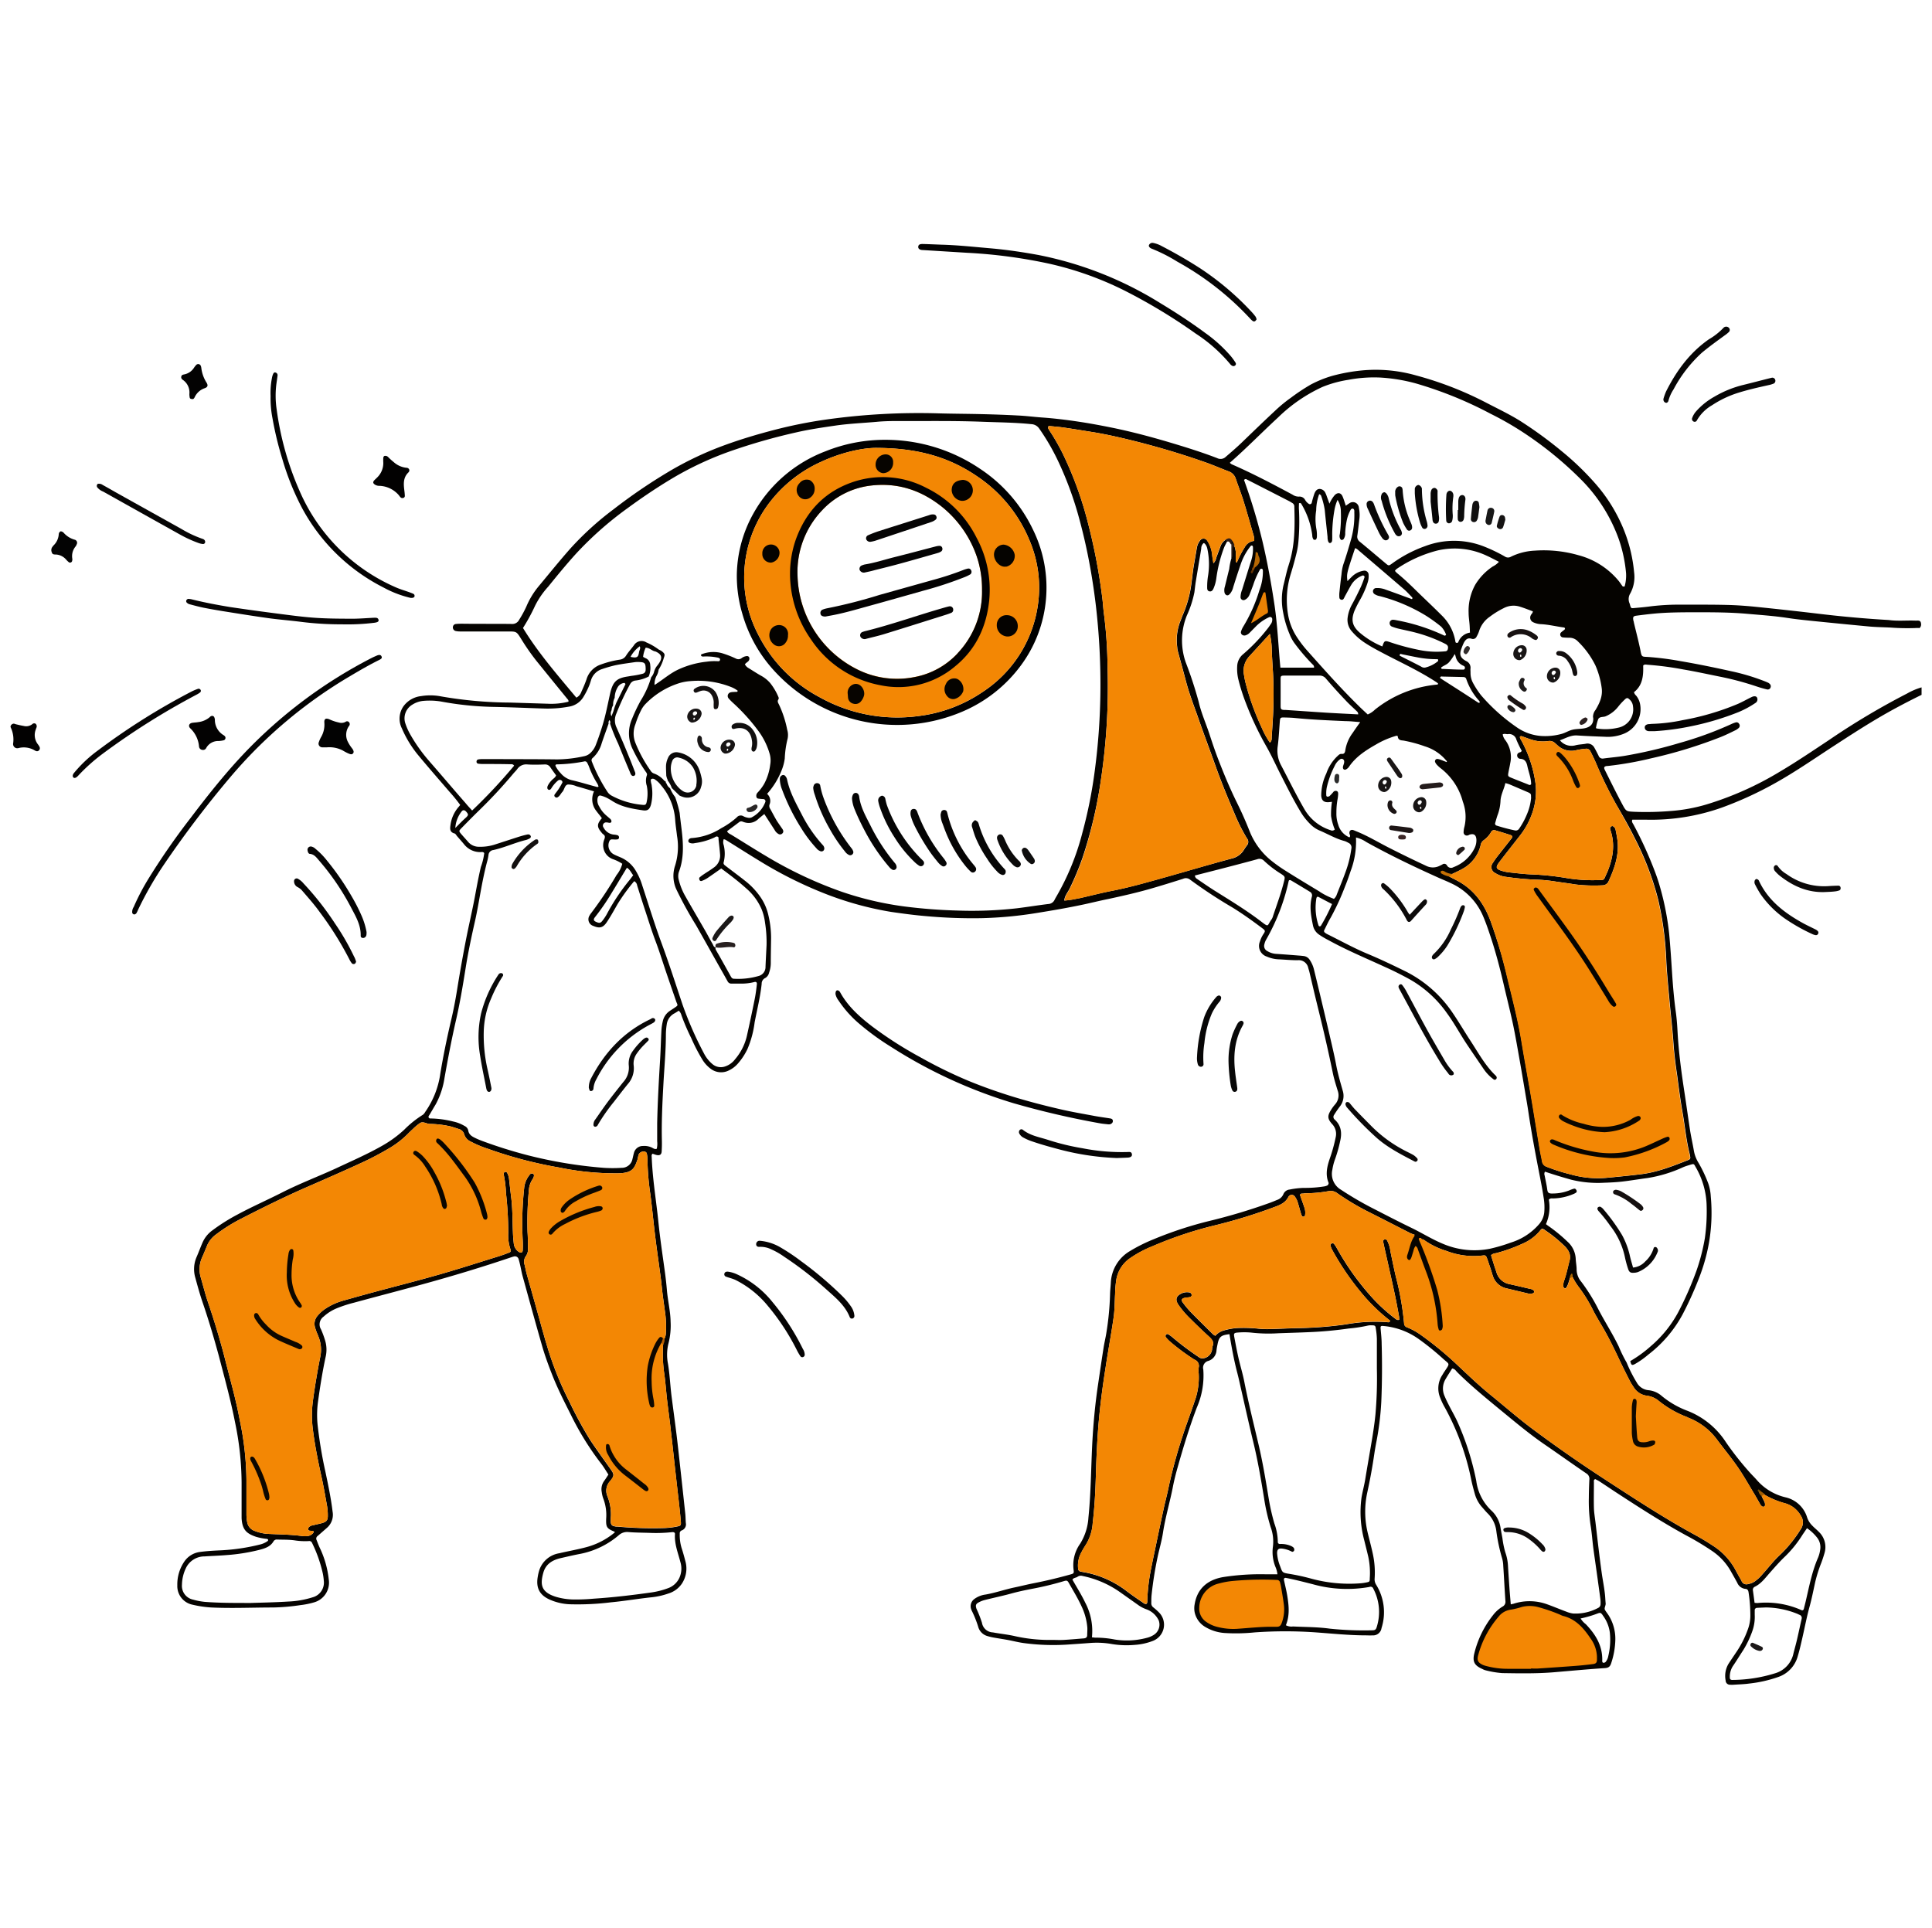 <svg xmlns="http://www.w3.org/2000/svg" viewBox="0 0 517 516" id="concept-of-importance-of-team-work-in-business-startup"><g><path d="M276.43 141.75a40.35 40.35 0 0 0-14.18-16.3 45.16 45.16 0 0 0-25.08-7.75 42.59 42.59 0 0 0-16.32 3.09 37.19 37.19 0 0 0-19.31 16.75 34.6 34.6 0 0 0-4.37 16.32 35.66 35.66 0 0 0 1.45 10.3 37.72 37.72 0 0 0 7.84 14.55 44.56 44.56 0 0 0 51 11.76 37.81 37.81 0 0 0 15.73-12.39 34.77 34.77 0 0 0 6.7-17.6 35.16 35.16 0 0 0-3.46-18.73Zm1.13 21.25a33.33 33.33 0 0 1-14.44 22.07 38.94 38.94 0 0 1-17.28 6.55 42.59 42.59 0 0 1-26.55-5.05 38.54 38.54 0 0 1-16.35-16.65 33 33 0 0 1 3.24-35.75 35.87 35.87 0 0 1 13.47-10.54c5.54-2.59 11.39-3.83 15.1-3.76 11.45.08 19.67 2.7 27.08 7.85a37.9 37.9 0 0 1 13.53 16.58 32.33 32.33 0 0 1 2.2 18.7Z"></path><path fill="#050300" d="M510.33 185.6a196.2 196.2 0 0 0-21 12.52c-4.35 2.88-8.67 5.81-13.16 8.46a86 86 0 0 1-19.54 8.71 45.17 45.17 0 0 1-9.47 1.74 80.78 80.78 0 0 1-9.84.22c-2.07-.11-2.15-.07-3.12-1.87-1.64-3.06-3.18-6.18-4.73-9.29-.37-.73-.2-1 .56-1.1h.2a92.08 92.08 0 0 0 11.66-2.06 125.21 125.21 0 0 0 18.57-5.69c1.31-.52 2.57-1.15 3.83-1.76a3.76 3.76 0 0 0 1-.67.83.83 0 0 0 .09-1.1.77.77 0 0 0-.86-.39 7.69 7.69 0 0 0-1.31.5 95.45 95.45 0 0 1-13.73 5 124.6 124.6 0 0 1-14.65 3.44c-1.91.32-3.85.47-5.77.73a1.11 1.11 0 0 1-1.27-.72c-.36-.72-.72-1.44-1.12-2.14a2.07 2.07 0 0 0-2.37-1.08c-.92.17-1.88.17-2.77.42a4 4 0 0 1-4.1-1.35c1.57-.57 2.93-1.41 4.61-1.3 2.47.16 4.95.26 7.43.35a11.4 11.4 0 0 0 5.12-.83 7.12 7.12 0 0 0 4.31-7.82 5.07 5.07 0 0 0-1.07-2.36 1.85 1.85 0 0 1-.58-.92c2.33-1.81 2.55-4.46 2.46-7.13.4-.41.82-.23 1.2-.21a85.35 85.35 0 0 1 9.56 1.26c3.23.55 6.43 1.25 9.65 1.9a79.43 79.43 0 0 1 9.69 2.56c1 .34 2 .64 3.08.89a.8.8 0 0 0 .93-.59.85.85 0 0 0-.26-.91 1.39 1.39 0 0 0-.49-.34c-.36-.17-.73-.31-1.11-.46a57.72 57.72 0 0 0-8.83-2.61c-4.51-1-9-1.92-13.59-2.7a79 79 0 0 0-8.57-1.09c-1.59-.09-1.66.09-2-1.79-.51-2.49-1.16-4.95-1.75-7.42 0-.2-.1-.39-.14-.59-.16-.91 0-1.13.8-1.24 1.53-.2 3.06-.39 4.59-.54 3.68-.36 7.36-.37 11.05-.38 4.7 0 9.39 0 14.07.42 3.54.31 7.08.55 10.6 1.08 2.31.36 4.65.6 7 .84 5 .51 10 1 15 1.47 1.87.17 3.75.19 5.63.28a60.55 60.55 0 0 0 6.32.15c.5 0 1-.08 1.51 0a1.25 1.25 0 0 0 .42-1.16c-.08-1.06-.85-.82-1.47-.84-2.38-.1-4.77.17-7.15-.16q-9.12-.53-18.21-1.61-8.38-1-16.78-1.86c-2.67-.28-5.35-.49-8-.56-4.09-.11-8.18-.08-12.27-.08a62.49 62.49 0 0 0-8.43.44c-1.46.2-2.93.33-4.4.46-.91.09-.91.07-1.19-.89 0-.13-.07-.26-.12-.39a2.87 2.87 0 0 1 .23-2.66 9.23 9.23 0 0 0 1-5.66 40.24 40.24 0 0 0-3.77-13.67 43 43 0 0 0-6.46-9.88 74.68 74.68 0 0 0-9.09-8.78 111.45 111.45 0 0 0-11.19-8.16c-2.9-1.8-6-3.27-9-4.83a92.93 92.93 0 0 0-18.83-7.33 39.36 39.36 0 0 0-14.53-1.33 47.91 47.91 0 0 0-7.88 1.44 30.34 30.34 0 0 0-5.76 2.33 52.5 52.5 0 0 0-5.31 3.52 38.3 38.3 0 0 0-4.19 3.44c-3.09 2.88-6.12 5.81-9.16 8.74-1.31 1.25-2.68 2.43-4.05 3.6a2 2 0 0 1-2.35.39c-4.18-1.61-8.46-2.94-12.75-4.22-5.2-1.54-10.44-2.93-15.75-4-2.89-.58-5.79-1.12-8.7-1.55-3.24-.49-6.5-.88-9.78-1.11-2.07-.15-4.14-.42-6.21-.52-3.28-.18-6.56-.29-9.85-.37-3.75-.09-7.5-.1-11.25-.2a178.36 178.36 0 0 0-31.07 1.75A125.27 125.27 0 0 0 207.4 115c-4.6 1.19-9.15 2.54-13.62 4.18a89.27 89.27 0 0 0-13.8 6.44 145.37 145.37 0 0 0-15.8 10.68 80.85 80.85 0 0 0-11.58 10.53c-2.88 3.26-5.61 6.65-8.4 10a21.64 21.64 0 0 0-3.34 5.47 28.42 28.42 0 0 1-1.91 3.52 2.05 2.05 0 0 1-2.06 1.16c-4.35-.06-8.71 0-13.07-.06-.6 0-1.21 0-1.81.07a.87.87 0 0 0-.81.76 1 1 0 0 0 .65 1.1 5.83 5.83 0 0 0 1.38.14h12.67c2.34 0 2.32 0 3.6 2.06a60 60 0 0 0 4 5.75q4.1 5.07 8.23 10.13c.21.25.48.47.38.86a18.91 18.91 0 0 1-5.56.54l-10.05-.31a110.31 110.31 0 0 1-18.4-1.64 15.13 15.13 0 0 0-5.41-.09 6.75 6.75 0 0 0-4.61 2.57 5.78 5.78 0 0 0-.53 6.09 29.38 29.38 0 0 0 4.24 7c2.77 3.35 5.64 6.63 8.48 9.93a42.37 42.37 0 0 1 2.88 3.54c-.18.22-.29.39-.43.53a9.21 9.21 0 0 0-2.18 4.88c-.15 1-.18 1.89 1.1 2.22.26.06.45.46.66.71.62.71 1.24 1.41 1.84 2.13a5.51 5.51 0 0 0 4.34 2.15c.38 0 .81-.14 1.1.26a16.34 16.34 0 0 1-.9 3.71c-.63 2.67-1.12 5.37-1.62 8.06-.75 3.95-1.68 7.86-2.44 11.8q-1.26 6.51-2.31 13.06c-.46 2.84-1 5.66-1.68 8.47-1.09 4.69-2.07 9.41-2.84 14.17a23.49 23.49 0 0 1-4 10 2.49 2.49 0 0 1-.62.76 27.21 27.21 0 0 0-5 4 31.55 31.55 0 0 1-6 4.35c-4 2.27-8.14 4.05-12.27 6-4.8 2.2-9.75 4.07-14.46 6.47-3.93 2-8 3.78-11.87 5.87a50.88 50.88 0 0 0-6.78 4.28 7.9 7.9 0 0 0-2.52 3.07c-.6 1.34-1.09 2.73-1.68 4.07a8.11 8.11 0 0 0-.32 5.51c.61 2.26 1.24 4.52 2 6.74 1.6 4.69 3 9.42 4.3 14.21 1.53 5.89 3.16 11.76 4.33 17.75a80.52 80.52 0 0 1 1.75 16.16v9.45c.17 3.26 1.45 4.17 3.82 5a15.71 15.71 0 0 0 3 .58.38.38 0 0 1 .27.22.36.36 0 0 1-.09.33 5.72 5.72 0 0 1-2 .93A54.07 54.07 0 0 1 59 414.9c-1.81.08-3.61.18-5.41.42a6 6 0 0 0-4.08 2.32 10.8 10.8 0 0 0-2.06 6.59 5.08 5.08 0 0 0 4.09 5.22 29.42 29.42 0 0 0 5 .74c5.5.26 11 0 16.5 0a55.56 55.56 0 0 0 7.4-.64 21.23 21.23 0 0 0 3.53-.71 5.48 5.48 0 0 0 4-6.19 25.92 25.92 0 0 0-2.24-8.09c-.39-.78-.69-1.59-1-2.39a.85.85 0 0 1 .23-1.08l2.57-2.25a4.63 4.63 0 0 0 1.47-4.31c-.43-3.6-1.18-7.14-1.92-10.67A117.09 117.09 0 0 1 85 381.4a26.43 26.43 0 0 1 .06-6c.56-4.11 1.21-8.21 2.08-12.28a8.5 8.5 0 0 0-.13-4.36 24.66 24.66 0 0 0-1.11-3 2.55 2.55 0 0 1 .71-3.42 11.85 11.85 0 0 1 3.54-2.23 34 34 0 0 1 4.58-1.49c6.13-1.67 12.28-3.26 18.4-4.94 7.94-2.18 15.81-4.55 23.61-7.19.25-.08.51-.17.77-.23a1 1 0 0 1 1.26.68c.18.57.32 1.16.45 1.74.23 1 .39 2 .66 2.94 1.69 6.13 3.38 12.26 5.13 18.37.75 2.64 1.69 5.22 2.69 7.77 1.44 3.69 3.22 7.21 5 10.73a76.08 76.08 0 0 0 8.11 13.13c.74.94 1.35 2 2 3-.39.59-.74 1.16-1.14 1.7a3.77 3.77 0 0 0-.64 3 7.84 7.84 0 0 0 .42 1.75 12.41 12.41 0 0 1 .76 5.33c-.08 2.33.15 2.65 2.28 3.53v.19a19.72 19.72 0 0 1-7.6 3.93c-2.39.64-4.83 1.06-7.24 1.63a6.74 6.74 0 0 0-5.3 4.42 11.76 11.76 0 0 0-.46 1.95c-.48 2.89.49 4.79 3.14 6a14.78 14.78 0 0 0 5.44 1.28 72.71 72.71 0 0 0 11-.52c3.73-.35 7.44-1 11.17-1.38a19.81 19.81 0 0 0 4.28-1 6.66 6.66 0 0 0 3.62-2.73 7.31 7.31 0 0 0 .84-6c-.3-1.16-.62-2.33-1-3.47a12.06 12.06 0 0 1-.48-3.77.83.83 0 0 1 .57-.91 1.71 1.71 0 0 0 1.06-1.95c-.07-.8-.06-1.61-.14-2.41q-.78-7.29-1.59-14.58c-.24-2.2-.48-4.4-.75-6.6-.42-3.38-.88-6.77-1.32-10.16-.39-3-.49-6-1-9a12.47 12.47 0 0 1 .17-5.4 19.32 19.32 0 0 0 .55-5.77c-.05-2.9-.78-5.71-1-8.58-.12-1.41-.28-2.81-.46-4.2-.47-3.52-1-7-1.43-10.55-.23-1.8-.39-3.6-.6-5.4-.59-5.06-1.36-10.1-1.56-15.2 0-.31-.15-.66.23-1 .33.11.69.26 1.07.35.86.19 1.31-.11 1.36-.95s.08-1.88.06-2.82c-.12-5.1.13-10.19.41-15.28.24-4.41.66-8.82.66-13.25a18.87 18.87 0 0 1 .22-2.6 3.89 3.89 0 0 1 2.06-3c.4-.22.79-.48 1.17-.72a2.51 2.51 0 0 1 .72 1.24 58.23 58.23 0 0 0 2.61 6.08 47.43 47.43 0 0 0 3.05 5.88 8.68 8.68 0 0 0 2.17 2.35 4.59 4.59 0 0 0 4.94.39 7.33 7.33 0 0 0 2.23-1.68 16.94 16.94 0 0 0 2.66-4 26.66 26.66 0 0 0 1.92-7.15c.66-3.42 1.51-6.8 1.88-10.28a1.67 1.67 0 0 1 1-1.6 2.23 2.23 0 0 0 1-1.44 7.65 7.65 0 0 0 .44-2.56c0-2.21.05-4.43.08-6.64a26.16 26.16 0 0 0-.73-6.17 13.93 13.93 0 0 0-1.95-4.59 19.65 19.65 0 0 0-4.38-4.67c-1.68-1.33-3.41-2.6-5.11-3.91-.32-.24-.67-.5-.51-1a9.42 9.42 0 0 0 0-4.57 2.3 2.3 0 0 1 0-1.57 2.09 2.09 0 0 1 .55.18c3 1.86 6 3.78 9 5.6a109.84 109.84 0 0 0 16.44 8.34 87.33 87.33 0 0 0 18.87 5.34c3.12.45 6.24.87 9.38 1.13a138 138 0 0 0 14.66.54 107.55 107.55 0 0 0 15-1.41c4.24-.68 8.46-1.41 12.65-2.31 2.15-.47 4.3-1 6.46-1.43 3.73-.81 7.45-1.65 11.12-2.7 2.95-.85 5.88-1.76 8.81-2.69a1.77 1.77 0 0 1 1.85.22 130.09 130.09 0 0 0 11.4 7.49c2.79 1.73 5.45 3.64 8.07 5.62.63.48.69.66.28 1.3a7.72 7.72 0 0 0-1.05 2.16A3 3 0 0 0 339 256a8.78 8.78 0 0 0 3.32.74c1.67.08 3.34.25 5 .23a2.58 2.58 0 0 1 2.77 2.08c.11.39.24.77.33 1.16.51 2.15 1 4.3 1.52 6.45.83 3.44 1.7 6.88 2.5 10.34s1.53 6.79 2.23 10.2c.33 1.58.81 3.1 1.28 4.64a3.63 3.63 0 0 1-.71 3.75 10.52 10.52 0 0 0-1.17 1.63c-.89 1.46-.8 2.23.37 3.56a3.81 3.81 0 0 1 1 3.52 44.52 44.52 0 0 1-1.33 5c-.82 2.33-1.62 4.73-.58 7.24a.33.33 0 0 1 0 .19c-.07.17-.13.41-.27.48a2.8 2.8 0 0 1-.94.3 32.6 32.6 0 0 1-5.41.39 22 22 0 0 0-3.79.44 2 2 0 0 0-1.69 1.25 2.79 2.79 0 0 1-1.74 1.55c-.73.32-1.48.61-2.23.88a155 155 0 0 1-15.76 4.71 102.06 102.06 0 0 0-15 4.92 43.25 43.25 0 0 0-6.28 3.13 10.35 10.35 0 0 0-5.17 8.58c-.06 1-.18 2-.2 3a77.25 77.25 0 0 1-1 10.4c-.21 1.32-.54 2.62-.74 3.94-.52 3.31-1 6.63-1.49 9.94-.8 5.37-1.29 10.78-1.56 16.2-.31 6.43-.34 12.87-1 19.28a14.94 14.94 0 0 1-2.21 7 9.84 9.84 0 0 0-1.75 7.05c.11.84 0 .94-.74 1.15q-5 1.41-10.15 2.42c-1.64.32-3.26.74-4.9 1.08-2.62.55-5.15 1.45-7.79 1.91a6.4 6.4 0 0 0-3 1.2 2.38 2.38 0 0 0-.85 2.69 4.75 4.75 0 0 0 .32.73 29.3 29.3 0 0 1 1.55 3.92 3.57 3.57 0 0 0 2.56 2.59 14 14 0 0 0 1.55.37c1.26.23 2.52.41 3.77.64 1.51.28 3 .68 4.54.87a59.08 59.08 0 0 0 11.44.38c2.07-.14 4.15-.28 6.22-.44a23.05 23.05 0 0 1 5.81.31 24.23 24.23 0 0 0 6 .21 16.18 16.18 0 0 0 4.88-1.07 4.65 4.65 0 0 0 1.78-7.46 16.36 16.36 0 0 0-1.63-1.48 1.35 1.35 0 0 1-.57-1.2c0-.74 0-1.48.08-2.21a98.64 98.64 0 0 1 1.61-10.12c.46-2.16 1.1-4.29 1.43-6.47.64-4.18 1.87-8.22 2.67-12.36.34-1.78.8-3.53 1.29-5.27 1.51-5.34 3.12-10.65 5.09-15.85a21.52 21.52 0 0 0 1.74-10.2 1.88 1.88 0 0 1 1.39-2.32 3.13 3.13 0 0 0 2.15-2.89c.06-.53.17-1.06.28-1.58.4-2 .94-2.41 3.18-2.67.58 3.5 1.21 7 2.11 10.41.39 1.49.7 3 1.05 4.5 1.06 4.63 2.08 9.27 3.2 13.89 1.23 5 2.08 10.1 2.92 15.18a51.76 51.76 0 0 0 1.74 7.63 11.17 11.17 0 0 1 .6 5.33 10.6 10.6 0 0 0 .68 5.32 6.82 6.82 0 0 1 .54 2h-3a64.6 64.6 0 0 0-11.62.76c-4.42.79-6.9 3.38-7.53 7.24a5.71 5.71 0 0 0 0 2.18 6 6 0 0 0 2.89 3.94 11.63 11.63 0 0 0 5.13 1.59 48.94 48.94 0 0 0 8-.16 116.21 116.21 0 0 1 16.48 0c4.41.32 8.82.78 13.24.79.61 0 1.21.05 1.81 0a2.26 2.26 0 0 0 2.45-1.94 13.93 13.93 0 0 0-1.43-11.6 2.69 2.69 0 0 1-.41-1.69 23.51 23.51 0 0 0-.53-6.79c-.38-1.76-.86-3.51-1.28-5.26a24.06 24.06 0 0 1-.15-11q1.14-5.2 1.9-10.47c.13-.86.28-1.72.44-2.58a77.72 77.72 0 0 0 1.4-11.16c.22-5.15.25-10.32.1-15.48 0-1.34-.16-2.68-.27-4-.07-.81 0-.9.88-.81a19.16 19.16 0 0 1 9.29 3.47 71 71 0 0 1 6.41 5.17c1.9 1.74 2.09 1.15.43 3.64-.23.33-.41.69-.62 1a6.52 6.52 0 0 0-.42 6 17.26 17.26 0 0 0 1.21 2.53 68.2 68.2 0 0 1 7.11 19.54c.25 1.18.57 2.34.89 3.5a8.91 8.91 0 0 0 2 3.67c.49.55.95 1.12 1.48 1.64a8 8 0 0 1 2.28 4.58 46.26 46.26 0 0 0 1.52 7.27 8.35 8.35 0 0 1 .35 2.18c.21 3.14.36 6.29.58 9.43a1.43 1.43 0 0 1-.79 1.47 9.26 9.26 0 0 0-2.52 2.27 26.69 26.69 0 0 0-5 10.17c-.57 2.29 0 3.32 2.18 4.27a3.41 3.41 0 0 0 .74.31 25.16 25.16 0 0 0 4.55.77c4.62.07 9.25.16 13.87-.23s9.08-.81 13.62-1.11c1.1-.08 1.42-.53 1.71-1.49a21.18 21.18 0 0 0 1.05-6.11 11.85 11.85 0 0 0-1.78-6.5c-.32-.51-.73-1-1-1.49s.26-1.15.19-1.76-.09-1.34-.15-2c-.19-2.07-.62-4.1-.91-6.16-.63-4.51-1.13-9-1.67-13.56-.16-1.27-.37-2.53-.41-3.8-.06-2.27 0-4.55 0-6.83 0-.3-.13-.69.36-.88.37.21.79.4 1.17.65 1.63 1.06 3.23 2.15 4.86 3.21 6 3.91 12 7.77 18.31 11.22a74 74 0 0 1 7.05 4.24 16 16 0 0 1 4.85 5.28c.59 1.05 1.19 2.09 1.76 3.15a2.65 2.65 0 0 0 2.14 1.63c.59 0 .8.41.88.91a40.42 40.42 0 0 1 .48 6.41 10.72 10.72 0 0 1-.67 3.53 26.76 26.76 0 0 1-3.19 6.23c-.67 1-1.35 2-2 3a6.34 6.34 0 0 0-.75 4.45 1.13 1.13 0 0 0 1.19 1.12 6.81 6.81 0 0 0 1 0c1.33-.09 2.68-.12 4-.3a34.59 34.59 0 0 0 8-1.81 8.11 8.11 0 0 0 5.11-5.53c.48-1.6.85-3.23 1.22-4.86.66-2.87 1.2-5.77 2-8.62.52-1.94.92-3.91 1.34-5.87a36.07 36.07 0 0 1 1.71-5.56c.33-.87.62-1.76.88-2.66a5.6 5.6 0 0 0-1.53-5.72c-.56-.58-1.2-1.07-1.75-1.66a5.56 5.56 0 0 1-1.36-2.16 7.85 7.85 0 0 0-5.74-5.39 14.63 14.63 0 0 1-7.64-4.54c-.56-.66-1.19-1.27-1.78-1.91a80.41 80.41 0 0 1-6.6-8.35 21.58 21.58 0 0 0-10.26-8.36 24 24 0 0 1-6.92-4 6.27 6.27 0 0 0-3.44-1.51A4 4 0 0 1 438 370a36.78 36.78 0 0 1-2.71-5.35 36.28 36.28 0 0 1-2.11-4.29c-1.63-3.38-3.67-6.54-5.4-9.85a48.54 48.54 0 0 0-4.64-7.5 5.13 5.13 0 0 1-1.24-3.31c0-.93-.2-1.86-.24-2.8a6.55 6.55 0 0 0-2.18-4.59 42.12 42.12 0 0 0-5.12-4.21c-.21-.14-.41-.3-.67-.5a11.24 11.24 0 0 0 .77-6.56c.45-.45.87-.3 1.26-.32a14.66 14.66 0 0 0 5.26-1.15 4.3 4.3 0 0 0 .71-.36.49.49 0 0 0 .16-.69c-.14-.25-.34-.48-.63-.41a7.57 7.57 0 0 0-1.31.47 12.09 12.09 0 0 1-4.32.82c-1.39.07-1.45-.35-1.58-1.29-.17-1.19-.45-2.37-.67-3.55a1.1 1.1 0 0 1 .1-1c2.32.78 4.68 1.5 7.06 2.16a29.72 29.72 0 0 0 8.76.8c1.61-.05 3.22-.13 4.82-.31 2.25-.26 4.5-.65 6.75-.94a36.31 36.31 0 0 0 9.56-2.9c.61-.26 1.25-.45 1.89-.65 1-.29 1-.28 1.42.51a21.51 21.51 0 0 1 3 10.7 50.31 50.31 0 0 1-.48 8.41 53.39 53.39 0 0 1-2.25 8.74 89.76 89.76 0 0 1-4.83 11 31.54 31.54 0 0 1-7.38 9.17 33.38 33.38 0 0 1-5.5 4c.25 1.1.43 1.21 1.23.8a22.87 22.87 0 0 0 3.6-2.54 33.64 33.64 0 0 0 9.18-10.77 94 94 0 0 0 4.73-10.61 49.59 49.59 0 0 0 2.35-8.71 47.26 47.26 0 0 0 .45-12.23 12.56 12.56 0 0 0-.69-3.53 37 37 0 0 0-2.57-5.44 9.09 9.09 0 0 1-1.24-3.14c-.3-1.78-.7-3.54-1-5.33-.54-3.44-1-6.89-1.53-10.33-.82-5.36-1.55-10.73-1.85-16.15-.1-1.81-.22-3.62-.47-5.41-.48-3.45-.77-6.92-1-10.4s-.45-7.08-.79-10.62a73.79 73.79 0 0 0-2.48-12.59c-.37-1.35-.83-2.68-1.33-4a105.54 105.54 0 0 0-5.73-12.58c-.21-.38-.57-.77-.31-1.31h3.6a56.58 56.58 0 0 0 20.31-3.22 97.2 97.2 0 0 0 14.55-6.7c5-2.81 9.76-6.08 14.57-9.23 4.09-2.66 8.17-5.33 12.37-7.82 3.9-2.32 7.91-4.43 12-6.44v-2a17.87 17.87 0 0 0-3.88 1.65Zm-84 6.41c.16 1.48-.5 2.55-2.38 2.9-1 .19-2.14.13-3.16.38s-1.84.8-2.8 1.08a16.59 16.59 0 0 1-5.56.59 13.06 13.06 0 0 1-6.71-2.44 49.71 49.71 0 0 1-9.37-8.43 23 23 0 0 1-2.19-3.35 5.59 5.59 0 0 1-.65-2.71c0-.4-.05-.8 0-1.2a1.93 1.93 0 0 0-1.17-1.92c-1.6-.86-1.88-1.73-1.23-3.43a14.88 14.88 0 0 1 .62-1.48c.45-.82 1-1.41 2.09-1.05a1.06 1.06 0 0 0 1.33-.61 7.35 7.35 0 0 0 .66-1.46 7.3 7.3 0 0 1 2.81-3.8 22.54 22.54 0 0 1 3.75-2.32 5.61 5.61 0 0 1 4.46-.37c1.14.36 2.24.8 3.35 1.21 0 .48-.39.7-.54 1.06a1.34 1.34 0 0 0 .63 1.86 5.43 5.43 0 0 0 2.13.52c2 .1 4 .6 6 .87.2 0 .39.11.39.35a.54.54 0 0 1-.2.31 8.27 8.27 0 0 0-.92.74.8.8 0 0 0 .46 1.26c.6.07 1.2.09 1.8.1a3.09 3.09 0 0 1 2.33 1 23.2 23.2 0 0 1 4.69 6.45 22.35 22.35 0 0 1 1.66 6c.31 2.2-.58 4.08-1.65 5.87a3 3 0 0 0-.67 2.01Zm-19.5 11.06c1.28.07 1.68.93 1.9 2 .35 1.61 1 3.17 1 4.81-.39.4-.66.09-.94 0-1.48-.58-3-1.17-4.45-1.77-.81-.33-.86-.46-.69-1.38s.36-1.7.5-2.55a7.58 7.58 0 0 0-1.31-6.08 3.28 3.28 0 0 1-.72-1.57c.51-.27 1 0 1.43-.07a2 2 0 0 1 2.24 1.51 32.52 32.52 0 0 0 1.44 3c-.15.14-.22.27-.32.3-.47.14-.91.3-.92.89a.9.9 0 0 0 .8.91Zm2.9 10.33a14.25 14.25 0 0 1-1.1 4.45 20.36 20.36 0 0 1-2.08 3.87 1.05 1.05 0 0 1-1.17.51 47 47 0 0 1-4.83-1.27.56.56 0 0 1-.43-.76c.21-.7.39-1.41.64-2.1a12.16 12.16 0 0 0 .77-3.71c.06-1.72.95-3.15 1.3-4.82a9.88 9.88 0 0 1 1.12.34c1.65.7 3.31 1.42 5 2.14.72.35.78.45.74 1.35Zm-56.5 25.27c-3.1-1.87-6.19-3.73-9.25-5.66a40.23 40.23 0 0 1-4.07-2.92 19.26 19.26 0 0 1-5.56-7.75c-1-2.53-2.12-5.06-3.34-7.52-1.84-3.72-3.44-7.55-4.93-11.41-.87-2.25-1.65-4.53-2.39-6.82-.95-2.92-2.23-5.74-2.92-8.75a108.13 108.13 0 0 0-3.5-10.67 17.82 17.82 0 0 1 .3-12.38 28.32 28.32 0 0 0 2.05-6.28c.12-.93.21-1.86.36-2.79.48-3 1-5.95 1.47-8.92a1.89 1.89 0 0 1 .6-1.43c.23-.16.81.56 1 1.35a19.55 19.55 0 0 1 .25 7.19 18.59 18.59 0 0 0-.26 3.41c0 .39.08.82.58.93s.82-.14 1.08-.68a10.08 10.08 0 0 0 .8-2.9 36.52 36.52 0 0 1 2.07-8.15c.22-.55.53-1.07.8-1.61 1-.43 1.12.42 1.39 1-.14 1.13.17 2.29-.21 3.41a15.51 15.51 0 0 0-.61 2.94c-.4 1.56-.76 3.12-1.15 4.68a3.19 3.19 0 0 0-.12 1.59 1 1 0 0 0 .58.76c.37.13.63-.11.87-.36a4.16 4.16 0 0 0 .88-1.77c.64-2.05 1.3-4.08 2-6.12a15.92 15.92 0 0 1 2.55-4.75c.11-.15.23-.33.47-.28s.26.27.27.46a10.17 10.17 0 0 1-.42 3.37c-.85 2.68-1.67 5.36-2.49 8a5.44 5.44 0 0 0-.41 2 .79.79 0 0 0 1.16.68 2.52 2.52 0 0 0 1.21-1.3c.35-.86.67-1.74 1-2.62a22.23 22.23 0 0 1 1.73-4c.13-.21.25-.49.59-.38s.27.44.29.68a13.92 13.92 0 0 1-.95 5.1 41.43 41.43 0 0 1-4.31 9.69 5.84 5.84 0 0 0-.58 1.27.81.81 0 0 0 .27.91 1 1 0 0 0 .94.15 2.62 2.62 0 0 0 1.16-.76l1.55-1.57a11.71 11.71 0 0 1 3.6-2.52.57.57 0 0 1 .82.54 2 2 0 0 1-.28 1.16c-.35.49-.67 1-1.05 1.46a47.29 47.29 0 0 1-6.37 6.67 4.39 4.39 0 0 0-1.68 3.29 12.13 12.13 0 0 0 .28 3.4 51.1 51.1 0 0 0 2.06 6.5 84 84 0 0 0 5.48 11.59c1.46 2.57 2.65 5.26 4 7.88 1.67 3.28 3.31 6.57 5.22 9.71a15.85 15.85 0 0 0 2.49 3.15 7.63 7.63 0 0 0 2.45 1.71c2.28.95 4.41 2.25 6.83 2.87a5.68 5.68 0 0 1 .9.43 1.37 1.37 0 0 1 .84 1.6 29.25 29.25 0 0 1-1.62 6.41c-.7 1.95-1.51 3.87-2.26 5.8a2.68 2.68 0 0 1-.78 1.21 19 19 0 0 1-3.77-1.88Zm3.23 3.25a48.56 48.56 0 0 1-3 5.85.43.43 0 0 1-.34.14.39.39 0 0 1-.27-.21 15 15 0 0 1-.59-7.3c.07-.28.24-.53.56-.37 1.11.59 2.28 1.21 3.6 1.89Zm-8.86-105.48c-.05-.59 0-1.18 0-1.74.4-.21.55 0 .69.25a21.63 21.63 0 0 1 2.87 8.29 1.91 1.91 0 0 0 .33 1.13c.14.14.63.13.71-.05a1.51 1.51 0 0 0 .19-.55 9.61 9.61 0 0 0-.09-2 14.89 14.89 0 0 1-.09-5.2 12.87 12.87 0 0 1 .81-4.34c.18.13.44.22.48.37a20.57 20.57 0 0 1 1 3.87c.23 2.4.5 4.8.75 7.2 0 .27 0 .54.07.8.07.57.35.93.64.85.49-.14.52-.56.54-1s0-1.08 0-1.61a39.31 39.31 0 0 1 .63-6.4 11 11 0 0 1 .8-2.53 5.85 5.85 0 0 1 .88 3.14 35.65 35.65 0 0 1-.27 6 1.61 1.61 0 0 0 .14 1.35c.08.1.21.24.3.24a.85.85 0 0 0 .53-.19 2.6 2.6 0 0 0 .46-1.71 22.79 22.79 0 0 1 .47-3.58 10.09 10.09 0 0 1 1-2.62.65.65 0 0 1 .48-.3c.31 0 .43.25.49.52a1.75 1.75 0 0 1 0 .4 23.71 23.71 0 0 1-.78 7c-.67 2.38-1.37 4.75-2.18 7.09a12.94 12.94 0 0 0-.47 2.57c-.22 1.66-.39 3.32-.57 5a8 8 0 0 0 0 1.2.62.62 0 0 0 .46.59.56.56 0 0 0 .69-.25c.18-.28.3-.6.47-.89.55-1 1.07-2 1.67-3a6 6 0 0 1 2.94-2.33c.21-.09.58.23.51.45a26.61 26.61 0 0 1-1 2.62c-.76 1.63-1.56 3.25-2.44 4.83a9.84 9.84 0 0 0-1.09 3.42 4.62 4.62 0 0 0 1.2 3.71 16.41 16.41 0 0 0 3.38 2.96c1.34.88 2.74 1.66 4.16 2.41 5 2.67 10.22 5 15 8.14.16.1.31.23.44.33.06.35-.2.33-.37.34a31.16 31.16 0 0 0-16.5 6.69 6.19 6.19 0 0 1-1.93 1.29c-.54-.5-1.08-1-1.61-1.5-5.06-4.89-9.73-10.14-14.41-15.39a30.41 30.41 0 0 1-3.15-4.15 15.84 15.84 0 0 1-2.13-5.58 23.41 23.41 0 0 1 .75-11.12 96.72 96.72 0 0 0 1.54-5.61 20.15 20.15 0 0 0 .5-3.37 59.89 59.89 0 0 0 .11-8.04Zm45.66 30.78c.05.66.06 1.32.1 2.08a3.93 3.93 0 0 0-3.13 2.56.45.45 0 0 1-.74 0 12.52 12.52 0 0 0-3.7-7.18c-2.17-2.18-4.42-4.28-6.62-6.43-1.72-1.69-3.45-3.36-5.33-4.88a6.41 6.41 0 0 1-.56-.59 2.9 2.9 0 0 1 .4-.48 34.6 34.6 0 0 1 11.08-5 20.14 20.14 0 0 1 13.11 1.43c1.08.48 2.12 1.06 3.24 1.62a5.27 5.27 0 0 1-1.64 1.25 15.47 15.47 0 0 0-4.69 4.87A14.44 14.44 0 0 0 393 164c0 1.08.18 2.15.26 3.22Zm-1.57 11a.53.53 0 0 1 .3.66.4.4 0 0 1-.44.32c-1.81 0-3.61-.11-5.41-.18-.17 0-.43.11-.5-.37.62-.52 1.55-.76 2.15-1.46a13.78 13.78 0 0 0 1.49-2.16 4.72 4.72 0 0 1 .22.54 3.47 3.47 0 0 0 2.19 2.63Zm-16-20.55c.76.65 1.42 1.41 2.13 2.12a.34.34 0 0 1 0 .55c-2.32-.85-4.64-1.71-7-2.54a6 6 0 0 0-2.56-.42.85.85 0 0 0-.79.52.9.9 0 0 0 .31 1.06 3.73 3.73 0 0 0 1.48.58 45.65 45.65 0 0 1 12.33 5.23 43.08 43.08 0 0 1 4.06 2.93 6.11 6.11 0 0 1 1.32 2.16c-.25.38-.48.24-.72.12a52.12 52.12 0 0 0-12.6-4 5.32 5.32 0 0 0-.8-.12.9.9 0 0 0-.94.61 1 1 0 0 0 .5 1.19 14.2 14.2 0 0 0 1.71.55c1.37.33 2.75.6 4.11.94a39.9 39.9 0 0 1 8.45 3.12c.51.25.9.55.8 1.21-.06.44-.2.77-.7.82a23.24 23.24 0 0 1-6.61-.28 62 62 0 0 1-8.33-2.21c-1.29-.42-1.41-.35-1.93 1.19a22.63 22.63 0 0 1-6-3.65c-2.05-1.77-2.44-3.4-1.44-5.92a30.87 30.87 0 0 1 1.53-3 24 24 0 0 0 2-4.59 5.34 5.34 0 0 0 .24-2 1.11 1.11 0 0 0-1.36-1.1 5.75 5.75 0 0 0-3.16 1.63l-1.15 1.15c-.23-2-.23-2 2.05-8.83a2.16 2.16 0 0 1 .53.25q6.27 5.35 12.51 10.71Zm9.16 18.95c0 .12 0 .29-.08.35a8.56 8.56 0 0 1-3.37 1.68 1.48 1.48 0 0 1-1.13-.27c-1.9-1-3.81-1.94-5.71-2.9 0-.36.07-.62.51-.41 1.38.28 2.75.57 4.13.83a26.88 26.88 0 0 0 5.38.51c.14-.03.24.02.24.19ZM353.56 213c.13 1.31.8 1.81 2.17 1.66l.7-.08a21.38 21.38 0 0 0-.24 3.81 15.73 15.73 0 0 0 1 3.61 1 1 0 0 1-1.15.17 12.41 12.41 0 0 1-7-5.65c-2.21-3.82-4.15-7.78-6.2-11.68a8.25 8.25 0 0 1-.92-5.17c.29-2.18.38-4.39.56-6.59.08-1 .16-1.1 1.24-1.07s1.87.05 2.8.14c4.53.45 9.08.64 13.62.84 1.2 0 2.39.16 3.85.26-.81 1.14-1.42 2-2 2.87a10.48 10.48 0 0 0-2 4.73c-.09.65-.35 1-1.05.9-.5 0-.81.4-1.16.71a11.53 11.53 0 0 0-2.86 4.54 13.78 13.78 0 0 0-1.29 4.6 10.9 10.9 0 0 0-.07 1.4Zm-10.87-31.09c0-1 0-1.11 1.15-1.11h9.23a2.1 2.1 0 0 1 1.73.78q2.56 3 5.24 5.8c.91 1 1.91 1.87 2.87 2.8.22.23.55.4.54 1-2.88-.15-5.68-.28-8.48-.45-3.67-.23-7.34-.5-11-.74h-.4c-.72-.06-.87-.22-.88-1v-1.2c.01-2.03 0-3.97 0-5.91Zm2.18-30.75c-.59 1.77-.94 3.62-1.41 5.44a17.44 17.44 0 0 0-.08 7.37 27.24 27.24 0 0 0 1.72 5.76 10.6 10.6 0 0 0 1.46 2.61 52.24 52.24 0 0 0 4.7 5.48.9.9 0 0 1 .37.86h-9c-.54-5.71-.77-11.4-1.61-17s-1.89-11.36-3.23-17a155.85 155.85 0 0 0-4.89-16.23c.45-.49.71-.11 1 0 3.7 1.88 7.38 3.77 11.07 5.66.3.15.57.34.86.51a1.06 1.06 0 0 1 .53 1c.15 5.23.19 10.44-1.49 15.51ZM340.58 193q-.12 2.1-.27 4.2c0 .52.05 1.09-.49 1.54a22.11 22.11 0 0 1-2.19-4 68.6 68.6 0 0 1-4.18-11.46 23 23 0 0 1-.57-2.74 5.6 5.6 0 0 1 1-4.37 3.81 3.81 0 0 1 .24-.32l5.69-6.21a20.73 20.73 0 0 1 .49 3.55c.06 2.27.21 4.53.35 6.8a111.07 111.07 0 0 1-.07 13.01Zm20.53 30.1c.07.31.36.59 0 1a5.23 5.23 0 0 1-3-3.4 8.71 8.71 0 0 1-.49-3.16 19.81 19.81 0 0 1 .3-3.6 10.56 10.56 0 0 0 .17-1.39c0-.33 0-.69-.37-.85a.84.84 0 0 0-1 .35 13.17 13.17 0 0 1-.94 1 1 1 0 0 1-.54.15c-.27 0-.33-.25-.33-.42a8.74 8.74 0 0 1 .12-2 24.62 24.62 0 0 1 2.13-5.82 4.29 4.29 0 0 1 1.53-1.82.69.69 0 0 1 1 .52c.11.64-.33 1.16-.33 1.76a.68.68 0 0 0 .25.5.62.62 0 0 0 .56 0 2.22 2.22 0 0 0 .76-.63c1.84-2.76 4.54-4.49 7.34-6.08a23.38 23.38 0 0 1 5.13-2.23c.25-.07.61-.2.65.15.1.94.81 1 1.46 1.05a36.12 36.12 0 0 1 5.79 1.56 12.05 12.05 0 0 1 5.75 3.84c.12.07.16.15.13.23s-.08.12-.11.12c-.56-.22-1.11-.45-1.67-.65a3.4 3.4 0 0 0-.78-.18.63.63 0 0 0-.59.83 2.71 2.71 0 0 0 .42.67 9.2 9.2 0 0 0 1 .94 16.63 16.63 0 0 1 6 9 11.54 11.54 0 0 1 .43 6.71 5.76 5.76 0 0 0-.22 1.38.87.87 0 0 0 1.19.92c.13 0 .24-.13.36-.17 1.14-.37 1.77 0 1.87 1.24a4.77 4.77 0 0 1-.57 2.52 10.25 10.25 0 0 1-5.57 4.93 1.23 1.23 0 0 1-1.74-.48.82.82 0 0 0-1.22-.25c-.23.14-.48.24-.72.36a4 4 0 0 1-3.65 0q-4.9-2.28-9.72-4.73c-3-1.51-5.84-3.26-8.95-4.5-.31-.12-.61-.27-.93-.36-.64-.11-1.01.34-.9.99Zm31.75-36.82c-2-1.31-4.05-2.6-6.08-3.91-.49-.31-1-.64-1.43-.94.11-.51.44-.38.67-.37l5.43.12c.43 0 .79.09.93.56a16.57 16.57 0 0 0 3.45 5.83 1.92 1.92 0 0 1 .18.35.31.31 0 0 1-.47.1c-.89-.58-1.78-1.17-2.68-1.74Zm43.45 1.16a2.73 2.73 0 0 1 .68 1.64 5 5 0 0 1-4 5.67 14.61 14.61 0 0 1-5.78.19c-.05 0-.09-.1-.13-.15a12.29 12.29 0 0 1 .58-2.28c.38-.85 1.42-.5 2.13-.87a8.44 8.44 0 0 0 3.27-2.56 16.91 16.91 0 0 1 1.62-1.77c.73-.76.98-.55 1.63.13ZM342 111.73a42.18 42.18 0 0 1 11.85-8.16 30.51 30.51 0 0 1 6.95-1.92 36.83 36.83 0 0 1 8.39-.62 46 46 0 0 1 9.69 1.58 104.83 104.83 0 0 1 20 8.12 83.91 83.91 0 0 1 10.36 6.09 97 97 0 0 1 14.15 11.82 43.27 43.27 0 0 1 9.82 15.72 38.28 38.28 0 0 1 1.92 9 10.68 10.68 0 0 1-.33 3.38c0 .16-.1.25-.27.23s-.29 0-.35-.1c-.37-.48-.69-1-1.07-1.46a20.77 20.77 0 0 0-10.66-6.81 33.67 33.67 0 0 0-11.73-1.24 16.18 16.18 0 0 0-6.38 1.62 1.53 1.53 0 0 1-1.67-.06 42.06 42.06 0 0 0-5.41-2.61 21.84 21.84 0 0 0-15.89-.16 34.76 34.76 0 0 0-8.84 4.65c-.9.65-.92.65-1.69 0-2.31-1.93-4.59-3.89-6.93-5.8a1.68 1.68 0 0 1-.68-1.73c.22-1.52.37-3.06.56-4.58a9 9 0 0 0-.16-2.8 1.6 1.6 0 0 0-2.55-1.2 10.14 10.14 0 0 0-.94.66c-.3-.87-.53-1.71-.87-2.5-.44-1-1.27-1.14-2.07-.38a8.61 8.61 0 0 0-1.44 2.33c-.25-.71-.47-1.3-.69-1.9a6.21 6.21 0 0 0-.37-.93 1.78 1.78 0 0 0-1.54-1.12c-.81 0-1.18.63-1.43 1.24a25.67 25.67 0 0 0-.72 2.5.51.51 0 0 1-.8.23 3 3 0 0 1-.94-1 1.69 1.69 0 0 0-1.65-.92 2.79 2.79 0 0 1-1.7-.5c-5.36-2.88-10.74-5.71-16.32-8.15a2.5 2.5 0 0 1-.5-.4c4.48-3.92 8.58-8.14 12.9-12.12Zm-227.1 92a43.36 43.36 0 0 1-5.31-7.53 16.81 16.81 0 0 1-1.17-2.76 4.25 4.25 0 0 1 1.92-4.86 6.56 6.56 0 0 1 2.82-1 18.82 18.82 0 0 1 4.8.15 85 85 0 0 0 13.77 1.44c4.56.09 9.11.29 13.66.44a30.89 30.89 0 0 0 6.79-.49 5.48 5.48 0 0 0 3.8-2.38 20.32 20.32 0 0 0 1.73-3.38c.15-.37.26-.76.39-1.14a4.52 4.52 0 0 1 3.06-3.18 35.93 35.93 0 0 1 3.47-1c1.77-.36 3.56-.59 5.35-.85a7.37 7.37 0 0 1 1.41 0c1.09.07 1.34.36 1.38 1.51a4 4 0 0 1 0 .6 1 1 0 0 1-.78 1 21.47 21.47 0 0 1-3 .57l-1 .17c-3 .45-4 1.39-4.73 4.58-.64 2.87-1.18 5.77-2.05 8.58-.51 1.66-1.06 3.31-1.69 4.93a5.88 5.88 0 0 1-1.5 2.35 3.3 3.3 0 0 1-1.56.86 34.92 34.92 0 0 1-7.35.89c-5.22-.07-10.45-.06-15.67-.08h-4.43a5.44 5.44 0 0 0-1 .08.58.58 0 0 0-.49.55.52.52 0 0 0 .43.59 9.27 9.27 0 0 0 1.39.09c2.41 0 4.82 0 7.24.06.31 0 .68-.08 1 .39a143.51 143.51 0 0 1-11.24 12c-.63-.7-1.22-1.32-1.77-2-3.2-3.64-6.39-7.43-9.65-11.15Zm53.86-28a8.31 8.31 0 0 1 2.43-2.77c.29.56-.06 1-.15 1.4-.23 1.31-.3 1.87-2.26 1.44Zm.66 25a43.44 43.44 0 0 0 3.32 5.72c.24.32.53.68.34 1.09a4.41 4.41 0 0 0 0 2.76 10.65 10.65 0 0 1-.05 4.39c-.14.62-.33.77-1 .71a21.23 21.23 0 0 1-8.4-2.49 3.16 3.16 0 0 1-1.14-1.1 43 43 0 0 1-4.11-8 .8.8 0 0 1 .26-1 8.31 8.31 0 0 0 2.37-3.89c.59-1.77 1.24-3.52 1.86-5.29a1 1 0 0 1 .23-.92.94.94 0 0 1 .15.94 50 50 0 0 0 2.18 5.38c1 2.47 2 4.94 3.06 7.41.1.25.19.5.31.74s.37.56.77.47.56-.49.37-1c-.6-1.56-1.21-3.12-1.85-4.66-1-2.47-2.06-4.93-3.14-7.38a4.4 4.4 0 0 1 0-3.67 68.34 68.34 0 0 1 3.64-7.81 1.84 1.84 0 0 1 1.38-1 10.24 10.24 0 0 0 3.62-1.08A5.86 5.86 0 0 0 174 178a2 2 0 0 0-1.25-1.86 5.25 5.25 0 0 1-.66-.36 7.85 7.85 0 0 1 .69-2.44c1.08 0 1.69.88 2.61 1 2 .88 2 2 .32 4a4.51 4.51 0 0 0-.71 1.56 3.5 3.5 0 0 1-.74 1.33 24.3 24.3 0 0 1-2.77 6.2 42 42 0 0 0-2.33 4.88 9.58 9.58 0 0 0 .28 8.45Zm-9.26 9.74a.43.43 0 0 1-.56.09c-2.26-.59-4.48-1.3-6.76-1.81a5.64 5.64 0 0 1-2.81-1.84 7.9 7.9 0 0 1-1.41-2c.09-.31.19-.35.35-.35a42.25 42.25 0 0 0 7.35-.78.67.67 0 0 1 .82.37 8.92 8.92 0 0 1 .5 1.09 23.83 23.83 0 0 0 2.21 4.47 5.16 5.16 0 0 1 .33.79Zm3.5-20.47a2.7 2.7 0 0 1 .42-1.26 3.76 3.76 0 0 1 .41-2 5.71 5.71 0 0 1 .82-2.85 2.29 2.29 0 0 1 1.78-1.13c.06 0 .18.15.24.24s0 .14 0 .19c-.79 1.61-1.58 3.21-2.38 4.82l-.46 1.19-.36 1.19-.5 1.3a1.72 1.72 0 0 1 .07-1.69Zm-41.82 31.64a7.91 7.91 0 0 1 1.69-4.48c.33-.44.78-.42 1.17 0 .74.8.65 1 0 1.63-.87.77-1.7 1.63-2.86 2.8ZM86.38 421.06a15.09 15.09 0 0 1 .27 2 4.06 4.06 0 0 1-3 4.41 24.91 24.91 0 0 1-6.51 1.13c-3.67.23-7.36.29-9.95.38-4.85 0-8.6 0-12.35-.29a17.52 17.52 0 0 1-3.15-.6 3.75 3.75 0 0 1-3-4 10.79 10.79 0 0 1 1.07-4.46 5.49 5.49 0 0 1 5-3.11c1.94-.13 3.88-.19 5.82-.35a50.14 50.14 0 0 0 8.71-1.37c1.49-.39 3-.81 3.88-2.27a1 1 0 0 1 1-.52c1.54.05 3.1 0 4.62.21a17.92 17.92 0 0 0 3.8.2.81.81 0 0 1 .94.53 36.69 36.69 0 0 1 2.85 8.11Zm95.68-3.06a6 6 0 0 1-.2 4.12 5.3 5.3 0 0 1-3.13 2.92 21.3 21.3 0 0 1-4.46 1.13c-5.11.72-10.23 1.33-15.38 1.66a51.7 51.7 0 0 1-5.42.22 17.38 17.38 0 0 1-4.76-.73c-3.88-1.24-4.23-3.19-3.31-6.46.66-2.33 2.47-3.39 4.69-3.89 1.76-.4 3.52-.82 5.29-1.15a22.52 22.52 0 0 0 10.18-4.95 3.31 3.31 0 0 1 2.53-.87c1.87.16 3.75.16 5.68.22a39.94 39.94 0 0 0 6.17-.2c.38 0 .71.11.68.53-.18 2.61.81 5 1.44 7.45Zm-6.68-86.73c.45 3.66 1 7.3 1.47 11 .18 1.4.3 2.8.48 4.2.21 1.66.45 3.32.68 5a27.63 27.63 0 0 1 .18 5.22 3.48 3.48 0 0 1-.38 1.55 1.55 1.55 0 0 1-.52.28c-1.08.25-1.36 1.2-1.74 2a21.07 21.07 0 0 0-1.25 14.45c-.15-1.4-.18-2.81-.38-4.2-.53-3.78.55-7.25 2.05-10.64a1.32 1.32 0 0 1 1-.88c.35.06.6.2.48.62a36.67 36.67 0 0 0 .28 7.62c.36 2.45.51 4.93.8 7.39.32 2.73.72 5.45 1 8.18.39 3.26.73 6.52 1.09 9.78.33 2.93.66 5.86 1 8.79.21 1.87.41 3.73.57 5.6.09 1-.06 1.12-1.06 1.31a20.08 20.08 0 0 1-3.79.41 103.16 103.16 0 0 1-12.05-.39c-.26 0-.54 0-.8-.08-.76-.13-1-.43-1.06-1.22 0-.53 0-1.07.05-1.6a13.37 13.37 0 0 0-.56-4.17c-.12-.38-.26-.76-.4-1.13a3.72 3.72 0 0 1 .69-3.93c1.35-1.63 1.13-1.9 0-3.51-1.74-2.46-3.51-4.9-5.19-7.4a103 103 0 0 1-5.57-10.22 88.66 88.66 0 0 1-6.12-15.3c-.81-2.69-1.54-5.41-2.3-8.11q-1.49-5.33-3-10.65c-.25-.9-.43-1.82-.64-2.73a2.57 2.57 0 0 1 .4-2.44 3.16 3.16 0 0 0 .48-2.12c0-1.41 0-2.82-.1-4.23a90.46 90.46 0 0 1 .4-11.64 5.9 5.9 0 0 1 1-2.59c.43-.71.42-1.27 0-1.4-.59-.19-.82.28-1.1.65a6.59 6.59 0 0 0-1.22 3.35 87.85 87.85 0 0 0-.37 13.86 25.28 25.28 0 0 1 0 2.61c0 .7-.5.84-1.11.42a3 3 0 0 1-1.28-2.19c-.11-1-.2-2-.23-3-.13-3.22-.08-6.44-.5-9.64-.19-1.46-.33-2.93-.51-4.39a4.58 4.58 0 0 0-.55-1.91.5.5 0 0 0-.51-.23c-.24 0-.33.21-.38.4a.78.78 0 0 0 0 .4 28.5 28.5 0 0 1 .58 4.78 98.06 98.06 0 0 1 .62 10.84 11.34 11.34 0 0 0 .61 4.35.56.56 0 0 1-.33.81c-.87.33-1.75.67-2.64.95-5.37 1.66-10.72 3.39-16.13 4.94-5.79 1.66-11.63 3.13-17.45 4.7-2.71.73-5.42 1.49-8.12 2.25a16.77 16.77 0 0 0-4.75 2.12 9.49 9.49 0 0 0-2.25 2 3.28 3.28 0 0 0-.67 3 14.18 14.18 0 0 0 .52 1.51c.19.5.43 1 .59 1.49a9.34 9.34 0 0 1 .36 4.73q-1.19 5.91-2 11.88a29.51 29.51 0 0 0 0 8c.54 4.26 1.4 8.45 2.32 12.64.56 2.55 1 5.12 1.46 7.69a15.21 15.21 0 0 1 .19 2.61c0 1.11-.37 1.55-1.46 1.87-.76.23-1.56.36-2.33.57a2.39 2.39 0 0 0-1.28.53 1.08 1.08 0 0 0-.17.54.38.38 0 0 0 .35.41 7 7 0 0 0 .8.06c.1 0 .27.09.29.17a.48.48 0 0 1-.09.36 2.26 2.26 0 0 1-1.54.86 5.47 5.47 0 0 1-1.4 0c-3.13-.44-6.29-.43-9.43-.6a11.75 11.75 0 0 1-3.31-.78 3 3 0 0 1-2-2.33 11.44 11.44 0 0 1-.2-2.19v-9.05a81.32 81.32 0 0 0-1.8-16.13c-1-5.39-2.51-10.68-3.86-16s-2.95-10.57-4.72-15.77c-.71-2.09-1.22-4.25-1.85-6.36a7.72 7.72 0 0 1 .42-5.49c.45-1 .88-2.09 1.32-3.14a7.13 7.13 0 0 1 2.39-2.91 44.62 44.62 0 0 1 6.82-4.25c5.86-3 11.72-5.9 17.74-8.52 4.84-2.12 9.69-4.23 14.49-6.45a79.15 79.15 0 0 0 7.46-3.94 24.51 24.51 0 0 0 4.89-3.84c.37-.39.76-.76 1.16-1.11a13.81 13.81 0 0 1 2-1.68c.81-.48 1.65.17 2.49.24a26.09 26.09 0 0 1 5.77.7c.71.21 1.41.43 2.1.67a2 2 0 0 1 1.47 1.49 3.15 3.15 0 0 0 1.72 1.86 27.88 27.88 0 0 0 4.62 1.94 113.77 113.77 0 0 0 19 5 74 74 0 0 0 15.59 1.56c.4 0 .8 0 1.2-.05 2.91-.25 3.44-1.44 4.15-3.41.18-.49.21-1 .38-1.55a1.44 1.44 0 0 1 1.84-.72.72.72 0 0 1 .35.45 9.43 9.43 0 0 1 .17 1.59 70.39 70.39 0 0 0 .79 9.4c.49 3.84.85 7.71 1.33 11.56Zm5.34-61.72c-.49.35-1 .66-1.5 1a4.45 4.45 0 0 0-1.86 2.77 14.76 14.76 0 0 0-.36 2.37c-.14 2.55-.19 5.1-.34 7.64-.35 5.75-.68 11.51-.8 17.27v4.83a6 6 0 0 1-.11 2c-.52.21-.91-.12-1.32-.32a4.72 4.72 0 0 0-2.34-.43 2.46 2.46 0 0 0-2.47 1.95c-.15.51-.23 1-.38 1.56a2.89 2.89 0 0 1-2.87 2.34 36.91 36.91 0 0 1-4.82 0 120.3 120.3 0 0 1-20.19-3.33 124.79 124.79 0 0 1-12.24-3.83c-.69-.26-1.37-.53-2-.85-.86-.41-1.66-.89-1.82-2a1.73 1.73 0 0 0-1-1.2 9.86 9.86 0 0 0-3-1.18 26.7 26.7 0 0 0-6.16-.82.44.44 0 0 1-.39-.69c.1-.18.22-.34.32-.51.51-.86 1-1.72 1.53-2.59a21.4 21.4 0 0 0 2.34-7c.9-5.08 1.86-10.14 3-15.16 1.1-4.7 1.89-9.45 2.65-14.22.68-4.3 1.59-8.55 2.55-12.79.57-2.55 1-5.12 1.47-7.69s1-5.26 1.68-7.86a12.91 12.91 0 0 0 .43-2 1.44 1.44 0 0 1 1.27-1.32c3-.65 5.83-2 8.82-2.71a3.83 3.83 0 0 0 .56-.22c.55-.21.79-.52.64-.83-.21-.47-.64-.47-1-.38-.78.17-1.55.39-2.32.63l-6.48 2.1a12.72 12.72 0 0 1-4 .53 3.77 3.77 0 0 1-3-1.38c-.61-.71-1.25-1.39-1.86-2.11s-.49-.81 0-1.36c1.5-1.53 3-3.06 4.53-4.56a131.22 131.22 0 0 0 9.45-10.13c.34-.42.74-.78 1.06-1.21a2.9 2.9 0 0 1 2.75-1.28c1.54.1 3.08.06 4.62 0a1.63 1.63 0 0 1 1.52.78c.49.72 1 1.41 1.53 2.14-.21.62-.8.89-1.18 1.32a5.59 5.59 0 0 0-1.05 1.46c-.2.47-.16.87.18 1.05s.63-.12.78-.37a8.25 8.25 0 0 1 1.69-2 .91.91 0 0 1 .53-.25.8.8 0 0 1 .54.18c.13.11.26.39.2.51a18.5 18.5 0 0 1-1 1.75c-.33.5-.74 1-1.07 1.46a.49.49 0 0 0 .15.7.55.55 0 0 0 .72 0c.54-.33.76-.93 1.17-1.36.59-.62.6-1.83 1.48-2a5.55 5.55 0 0 1 2.33.47c1.48.41 2.94.85 4.68 1.36a5 5 0 0 0 .64 5.28c.32.43.65.85 1 1.27l.46.63c-1.36 1.58-1.37 2.32-.09 3.84a2.46 2.46 0 0 0 .41.44c.57.35.56.77.34 1.37a4.08 4.08 0 0 0-.27 2.17 3.93 3.93 0 0 0 2.52 3.13 11.37 11.37 0 0 1 2.55 1.25 7.94 7.94 0 0 1-1.52 3 103.52 103.52 0 0 1-6.79 10.18 4.36 4.36 0 0 0-.45.67 1.85 1.85 0 0 0 1 2.78c1.74.74 2.66.5 3.73-1.17 1-1.51 1.86-3.09 2.76-4.65a50.2 50.2 0 0 1 4.46-6.15 1.5 1.5 0 0 1 .79 1.15c.73 2.3 1.45 4.6 2.21 6.88.88 2.67 1.71 5.36 2.71 8s1.82 5.31 2.73 8 1.91 5.57 2.87 8.35c.38.86.4.86-.3 1.35Zm-13.86-35.85.9-1.48c.91.56 1.13 1.38 1.69 2-.37.48-.67.91-1 1.31a55.78 55.78 0 0 0-6.1 9.17 12.7 12.7 0 0 1-1 1.52c-.62.85-.9.91-1.86.48-.65-.28-.76-.63-.28-1.24a59.71 59.71 0 0 0 4.33-6.27c1.12-1.82 2.22-3.66 3.32-5.49Zm35.08 33.76c-.63 3.14-1.3 6.28-2 9.42a14.68 14.68 0 0 1-3.24 6.6 5.47 5.47 0 0 1-2.93 2 3.45 3.45 0 0 1-3.18-.76 9.08 9.08 0 0 1-2.22-2.83 94.92 94.92 0 0 1-5.71-13c-1.85-5.52-3.62-11.06-5.64-16.52-1.88-5.08-3.45-10.26-5.15-15.4a16.91 16.91 0 0 0-2-4.36 8.67 8.67 0 0 0-3.8-3.16c-.61-.27-1.24-.5-1.83-.82a2.7 2.7 0 0 1-1.12-3.62.66.66 0 0 1 .65-.37c.47 0 .93.06 1.4 0a.5.5 0 0 0 .48-.53.6.6 0 0 0-.44-.6 4.75 4.75 0 0 0-1-.16 3.47 3.47 0 0 1-2.69-1.87.86.86 0 0 1 .76-1.39 2.89 2.89 0 0 1 .59.08c.27.05.57.08.71-.19s-.06-.64-.32-.87l-1.06-.91a7.81 7.81 0 0 1-1.84-2.36 3 3 0 0 1-.43-2.31c.13-.47.43-.73.86-.61a9 9 0 0 1 1.5.55 16.31 16.31 0 0 1 1.57.9c2.49 1.61 5.34 2.06 8.18 2.49 1.27.19 1.81-.26 2.17-1.55a12.71 12.71 0 0 0 .19-5c0-.33-.16-.65-.2-1s-.19-.69.2-.87a1 1 0 0 1 .93.21 6.43 6.43 0 0 1 1.59 1.53 15.88 15.88 0 0 1 3.75 9.12c.09 1.47.34 2.93.5 4.4a17 17 0 0 1-.51 7.94 8.66 8.66 0 0 0 .46 6.64 102.66 102.66 0 0 0 5.13 9.31c2.08 3.66 4.13 7.34 6.19 11q1.14 2 2.25 4a1.12 1.12 0 0 0 1.14.64h2.21a14.26 14.26 0 0 0 3.79-.41c.5-.17.78.1.7.61-.15 1.38-.32 2.71-.59 4.03ZM193 221.64a16.73 16.73 0 0 1-7.89 2.64 1.23 1.23 0 0 0-.57.17.82.82 0 0 0-.33.45.56.56 0 0 0 .33.65 2.11 2.11 0 0 0 1.38.08 18 18 0 0 0 5.19-1.47c.29-.14.55-.41.92-.25s.22.46.25.71c.15 1.4.32 2.79.42 4.19a3.86 3.86 0 0 1-1.77 3.42c-.85.64-1.78 1.18-2.66 1.78a9.31 9.31 0 0 0-1.11.85.68.68 0 0 0 0 .55.46.46 0 0 0 .62.34 7.38 7.38 0 0 0 1.44-.7c1.27-.85 2.51-1.74 3.78-2.63 2.31 1.7 4.6 3.44 6.74 5.37a15.36 15.36 0 0 1 4.1 5.62 14.42 14.42 0 0 1 .88 3.49 33.62 33.62 0 0 1 .41 6c-.09 1.94-.2 3.88-.28 5.82a2.47 2.47 0 0 1-1.91 2.49 19.64 19.64 0 0 1-6.55.72c-.47 0-.67-.34-.88-.71-.93-1.69-1.88-3.38-2.83-5.07-.32-.58-.67-1.16-1-1.74-.15-.28-.32-.56-.16-.89-.54 0-.62-.54-.82-.88-.67-1.14-1.28-2.33-1.94-3.49-1.79-3.12-3.62-6.22-5.39-9.35a16.67 16.67 0 0 1-1.71-4.25 3.69 3.69 0 0 1 0-2.18c1.52-4 1.15-8.14.63-12.26-.15-1.2-.29-2.39-.42-3.58a30.77 30.77 0 0 0-1.2-4.22 9.73 9.73 0 0 1-1.36-2.36 2.42 2.42 0 0 1-.95-1.29.26.26 0 0 1-.18-.26.42.42 0 0 0-.39-.43A6.44 6.44 0 0 0 175 207a1.65 1.65 0 0 1-.9-.75 36.43 36.43 0 0 1-4.11-7.56 6.76 6.76 0 0 1 .06-4.91 23.93 23.93 0 0 1 1.6-3.89 6.73 6.73 0 0 1 1.19-1.6 21.61 21.61 0 0 1 9-5.49 13.52 13.52 0 0 1 3-.53 23.86 23.86 0 0 1 10.83 1.6 7.1 7.1 0 0 1 1.76 1c-.16.45-.54.24-.8.29s-.67 0-1 .1a1 1 0 0 0-.65 1.65 15.34 15.34 0 0 0 1.27 1.28 51.19 51.19 0 0 1 6.59 7.29 19.14 19.14 0 0 1 3.17 6.43 6.46 6.46 0 0 1 .09 2.77 14.53 14.53 0 0 1-1.63 5.13 12.72 12.72 0 0 1-1.68 2.24 1.26 1.26 0 0 0-.41.88c0 .36.1.7.47.78a12.83 12.83 0 0 0 1.39.14.58.58 0 0 1 .53.85 7.64 7.64 0 0 1-3.68 4.07 1.66 1.66 0 0 1-1 .06 3.83 3.83 0 0 1-1.14-.38 1.38 1.38 0 0 0-1.81.31 20.83 20.83 0 0 1-4.14 2.88Zm89.22 19.13a1.94 1.94 0 0 1-1.71 1.16c-2.8.34-5.58.8-8.37 1.14a107.59 107.59 0 0 1-15.85.61 140.83 140.83 0 0 1-14.23-1.09 86.49 86.49 0 0 1-16.78-3.93 109.68 109.68 0 0 1-20.1-9.45c-3.17-1.87-6.27-3.86-9.41-5.77-.43-.27-1-.45-1.2-1 1.06-.8 2.12-1.58 3.18-2.39a.9.9 0 0 1 .92-.18 5.62 5.62 0 0 0 .76.25 3.65 3.65 0 0 0 3.37-.83c.53-.5 1.12-.94 1.73-1.44.94 1.45 1.84 2.85 2.75 4.24a2.61 2.61 0 0 0 1.1 1.13.8.8 0 0 0 .93-.14.75.75 0 0 0 .24-.89 2 2 0 0 0-.3-.51c-.49-.72-1-1.42-1.46-2.16-.58-1-1.1-2-1.65-3a1.41 1.41 0 0 1-.24-1.15 2.52 2.52 0 0 0-.63-2.92 20.87 20.87 0 0 0 3.92-6.37A12.89 12.89 0 0 0 210 203a26.26 26.26 0 0 1 .77-5.34 4.89 4.89 0 0 0-.12-2.39 28.37 28.37 0 0 0-2.17-6.66c-.22-.47-.57-.91-.16-1.47a.68.68 0 0 0 0-.57 15.73 15.73 0 0 0-2.23-3.79 8.72 8.72 0 0 0-2.33-1.89c-1.17-.64-2.28-1.39-3.42-2.08a2.57 2.57 0 0 1-1-1c.27-.52 1-.67 1.16-1.29a1 1 0 0 0 0-.55.62.62 0 0 0-.64-.39 2.69 2.69 0 0 0-1.46.59 1.42 1.42 0 0 1-1.5.06 28.19 28.19 0 0 0-3.54-1.38 8.53 8.53 0 0 0-5.36.15c-.18.06-.43.09-.41.36s.37.36.59.34a14.7 14.7 0 0 1 3.8.27 1.07 1.07 0 0 1 .69.35c.08.89-.6.58-1 .62a13.75 13.75 0 0 0-2.48.13 24.13 24.13 0 0 0-7.45 2c-2.37 1.05-4.3 2.81-6.58 4.24a4.62 4.62 0 0 1 .53-2.43 4.23 4.23 0 0 0 .56-1.68 11.12 11.12 0 0 0 1.36-3.05c.37-1 .32-1.19-.49-1.85a4.11 4.11 0 0 0-.85-.47 15.57 15.57 0 0 0-3.28-1.9 2.41 2.41 0 0 0-3.36.77c-.67.91-1.46 1.75-2.07 2.71a2.27 2.27 0 0 1-1.76 1.13 26.08 26.08 0 0 0-5 1.29 6 6 0 0 0-3.86 4c-.4 1.14-.88 2.25-1.38 3.34a2.67 2.67 0 0 1-1.33 1.53c-5-6-10.16-11.9-14.28-18.64a50.76 50.76 0 0 0 3.26-6 22.45 22.45 0 0 1 3.49-5.06c2.42-3 4.82-5.92 7.38-8.75A92.31 92.31 0 0 1 167.93 136c4-2.93 8.1-5.69 12.37-8.22a87.3 87.3 0 0 1 15.06-7 158.53 158.53 0 0 1 17.73-5.07c3.46-.8 7-1.31 10.49-1.82s7.34-.68 11-1c2.73-.27 5.49-.21 8.24-.21 6.7 0 13.41-.07 20.1.19 4.35.17 8.71.19 13.05.64a2.69 2.69 0 0 1 2.14 1.21 59.34 59.34 0 0 1 5.37 9.39 92.33 92.33 0 0 1 4.89 13.15c1 3.53 1.88 7.12 2.62 10.72.92 4.47 1.64 9 2.19 13.48a181.79 181.79 0 0 1 1.27 24.68 173.31 173.31 0 0 1-1.45 19.8 124.87 124.87 0 0 1-3.36 16.93 67.31 67.31 0 0 1-7.24 17.55c-.05.12-.12.23-.18.35Zm28.17-5.6c-4.25 1.18-8.5 2.39-12.85 3.23-2.62.51-5.22 1.18-7.83 1.78a12.79 12.79 0 0 1-1.37.28 22.43 22.43 0 0 1-3.54.54c.08-1.3 1-2.24 1.5-3.34a75.26 75.26 0 0 0 3.39-8.15 120 120 0 0 0 4.87-20.51 168.73 168.73 0 0 0 1.82-30.45 119.93 119.93 0 0 0-.93-14c-.23-1.59-.29-3.2-.51-4.8a158.36 158.36 0 0 0-4.18-21.25 96.59 96.59 0 0 0-6.37-17.1 58.75 58.75 0 0 0-2.95-5.25c-.29-.45-.6-.89-.86-1.35a.85.85 0 0 1-.09-.56c.05-.23.3-.23.49-.21 1.2.12 2.4.21 3.59.38 2.39.35 4.77.74 7.15 1.12 4.24.66 8.41 1.63 12.56 2.68a213.41 213.41 0 0 1 18.07 5.44c2.15.74 4.24 1.67 6.37 2.47a3.1 3.1 0 0 1 2 2.09c.68 2 1.47 4 2.11 6.07.89 2.87 1.69 5.77 2.53 8.66a4.7 4.7 0 0 1 .26 1.82 3.2 3.2 0 0 0-2.53 1.69 26.87 26.87 0 0 0-2.11 4.1c-.44-.18-.24-.56-.29-.83a4.26 4.26 0 0 1 0-.8 6.36 6.36 0 0 0-.36-2.77 2.89 2.89 0 0 1-.63-.72l-.29-.39c-.43-.35-.84-.75-1.48-.54a3.32 3.32 0 0 0-1.32 1.72c-.38 1-.74 2-1.12 3a2.92 2.92 0 0 1-.77 1.54c-.13-.88-.29-1.67-.35-2.46a8.42 8.42 0 0 0-.88-2.86 3.69 3.69 0 0 0-.41-.69 1.13 1.13 0 0 0-2 0 4.28 4.28 0 0 0-.79 1.83c-.28 1.65-.57 3.3-.85 4.95-.4 2.44-.54 4.92-1.08 7.35a31.46 31.46 0 0 1-1.85 5.71c-.26.62-.47 1.26-.73 1.87a13.85 13.85 0 0 0-.75 6.72 4.73 4.73 0 0 0 .14 1c.73 2.72 1.49 5.42 2.2 8.14.84 3.18 2 6.24 3.11 9.33 1.57 4.56 3.29 9.06 4.9 13.6 1.51 4.23 3.22 8.37 5 12.51a46.7 46.7 0 0 0 3.33 6.63 1.43 1.43 0 0 1 0 1.83c-.37.48-.7 1-1 1.48a5.16 5.16 0 0 1-3.08 2.06c-6.51 1.73-12.86 3.63-19.24 5.41Zm27.07 11.43c-4-3.06-8.28-5.64-12.53-8.31-1.58-1-3.11-2.07-4.66-3.12a1 1 0 0 1-.5-.88l6-1.53c3.56-.92 7.11-1.84 10.66-2.81a1.69 1.69 0 0 1 1.82.41 27.75 27.75 0 0 0 4.61 3.53c1 .69 1.06.74.74 2s-.7 2.58-1.11 3.85c-.58 1.78-1.2 3.54-1.8 5.31a3.49 3.49 0 0 1-.38.93c-1.31 1.76-.63 2.32-2.85.62Zm-46.53 191c0 .59-.37.81-.89.86-1.81.14-3.61.31-5.41.41-1 .06-2 0-3 0a42.27 42.27 0 0 1-10-1c-1.69-.39-3.42-.59-5.14-.87l-.79-.14a3.07 3.07 0 0 1-2.93-2.58 30.68 30.68 0 0 0-1.46-3.73c-.29-.85-.22-1.28.51-1.68a7 7 0 0 1 1.66-.67c2.33-.59 4.69-1.08 7-1.71 1.87-.52 3.77-.92 5.67-1.29a81.6 81.6 0 0 0 8.57-2.07c.73-.22.93-.17 1.31.52 1.18 2.09 2.45 4.15 3.44 6.34a16.32 16.32 0 0 1 1.5 5.6c.03.64-.03 1.31-.04 1.98Zm19.1-4.05a3.24 3.24 0 0 1-1.32 4 6.24 6.24 0 0 1-1.84.77 20.65 20.65 0 0 1-8.57.44 27.44 27.44 0 0 0-5.2-.5c-.26 0-.52-.05-.9-.09a16.25 16.25 0 0 0-1.81-9.31c-1-2.1-2.27-4.09-3.41-6.12.31-.55 1-.47 1.38-.78a1.53 1.53 0 0 1 1.34-.2 26.69 26.69 0 0 1 10.05 4.35l4.75 3.36a8.65 8.65 0 0 0 2.29 1.21 5.75 5.75 0 0 1 3.21 2.84Zm57.44-8.44a13.33 13.33 0 0 1 1 10.11c-.24.9-.46 1.09-1.43 1.08a87.58 87.58 0 0 1-11.22-.45c-3.26-.45-6.54-.42-9.82-.58a3.13 3.13 0 0 1-1.9-.33c1.06-2.59.8-5.19.39-7.77-.23-1.45-.6-2.88-.9-4.32-.09-.41.14-.65.55-.57 2.43.47 4.82 1.1 7.21 1.7a34 34 0 0 0 15.09.72.78.78 0 0 1 1.03.38Zm.61-46.7c-.29 2.93-.76 5.83-1.26 8.74s-1 5.8-1.48 8.71c-.27 1.65-.72 3.26-1 4.92a29 29 0 0 0 .71 11.35c.37 1.49.75 3 1.1 4.48a20.86 20.86 0 0 1 .4 5.79c0 .92-.07.93-1.06 1.12a12.37 12.37 0 0 1-1.59.21 38.77 38.77 0 0 1-13.13-1.29 56.11 56.11 0 0 0-5.89-1.27c-1.74-.28-1.72-.37-2.31-2a11.23 11.23 0 0 1-.82-3.5c0-1 .36-1.34 1.34-1.24a7.47 7.47 0 0 1 2.66.85c.11.05.4-.08.5-.21a.74.74 0 0 0 .08-.55c-.11-.43-.5-.61-.85-.79a6.62 6.62 0 0 0-2.94-.53.54.54 0 0 1-.6-.62 14.94 14.94 0 0 0-.93-4.9 59 59 0 0 1-1.54-6.85c-.8-4.88-1.61-9.76-2.76-14.58-1.29-5.47-2.65-10.92-3.73-16.44-.42-2.16-1.08-4.28-1.57-6.43-.43-1.89-.79-3.8-1.14-5.7-.15-.84 0-1 1-1.07a20.41 20.41 0 0 1 3.41 0 40.88 40.88 0 0 0 7.42.19c2.55-.09 5.09-.16 7.63-.27a105 105 0 0 0 11.2-1 38.81 38.81 0 0 0 5.15-.79 3.77 3.77 0 0 1 1-.06c.81 0 1 .08 1.08.84a20.15 20.15 0 0 1 .29 2.79v8a110.19 110.19 0 0 1-.37 12.07Zm60.81 53.88a9.69 9.69 0 0 1 1.91 4.71 18.56 18.56 0 0 1-.42 6.17 3.39 3.39 0 0 1-.74 1.62.88.88 0 0 1-.53.2c-.23 0-.32-.17-.35-.38a.45.45 0 0 1 0-.2c.1-4-1.78-7-4.4-9.75a5.45 5.45 0 0 1-1.39-1.53 30.5 30.5 0 0 0 4.59-1.35c.7-.26.85-.17 1.33.48Zm-1.29-9.17c.22 1.59.45 3.18.65 4.77a7.29 7.29 0 0 1 .05 1.4 1.09 1.09 0 0 1-.61 1 12.71 12.71 0 0 1-6.77 1.51 7.27 7.27 0 0 1-1.74-.48c-1.69-.62-3.35-1.33-5.05-1.94a13.83 13.83 0 0 0-9.24-.15c-.13 0-.26.05-.61.12-.12-1.44-.23-2.71-.33-4-.14-2.07-.29-4.14-.41-6.22a12.79 12.79 0 0 0-.73-3.72 23.84 23.84 0 0 1-.76-3.74c-.17-.92-.35-1.83-.5-2.76a7.88 7.88 0 0 0-2.5-4.7 13.27 13.27 0 0 1-4-7.89 73.51 73.51 0 0 0-4.88-15.46c-.69-1.6-1.58-3.1-2.37-4.65-.42-.83-.85-1.67-1.2-2.53a4.88 4.88 0 0 1 .25-4.63c.58-1 1.18-1.91 1.74-2.82.74.09 1 .62 1.37 1 3.52 3.5 7.35 6.64 11.17 9.79 4 3.27 7.92 6.6 12.17 9.52 3.75 2.57 7.45 5.22 11.21 7.78a1.66 1.66 0 0 1 .8 1.66c-.08 1.61-.13 3.22-.14 4.82a43 43 0 0 0 .47 7.42c.34 2 .47 4.12.74 6.18.39 2.86.82 5.77 1.22 8.69Zm54.51 10.15c-.41 1.76-.77 3.52-1.18 5.28-.3 1.31-.66 2.6-1 3.9a7 7 0 0 1-4.92 5.35 39.11 39.11 0 0 1-11.46 1.78c-.4 0-.65-.18-.65-.58a5.31 5.31 0 0 1 .78-3.07c1-1.44 1.88-2.92 2.84-4.37a26.47 26.47 0 0 0 2.47-5.25 11.27 11.27 0 0 0 .57-4.16v-1.21a.61.61 0 0 1 .61-.65c.8-.05 1.6-.07 2.4-.11a23.17 23.17 0 0 1 8.23 1.64c.25.09.48.22.72.33a.86.86 0 0 1 .59 1.09Zm1.44-24.3a11.9 11.9 0 0 1 2.66 2.47 4.16 4.16 0 0 1 .85 3.41 8.47 8.47 0 0 1-.52 1.93c-1.65 3.76-2.4 7.77-3.33 11.74-.15.65-.33 1.29-.48 1.94-.09.39-.31.6-.7.42a23.33 23.33 0 0 0-11.75-1.88 7.3 7.3 0 0 1-.76-.06c-.15-1.18-.29-2.24-.44-3.3a.89.89 0 0 1 .5-1c1.75-.85 2.84-2.41 4.08-3.8s2.63-3 4.11-4.39a30.7 30.7 0 0 0 4.62-5.78Zm-70.12-79.77a36.13 36.13 0 0 1 5.15 4.17 5.73 5.73 0 0 1 .91 1.06 3.34 3.34 0 0 1 .54 2.84c-.47 1.74-.81 3.52-1.4 5.23a3.81 3.81 0 0 0-.3 1.76.76.76 0 0 0 .31.45.39.39 0 0 0 .52-.17 4.33 4.33 0 0 0 .44-.89c.18-.5.32-1 .48-1.53.17-.26.27-.65.72-.4a17.24 17.24 0 0 0 1.8 2.89 39 39 0 0 1 3.68 6c.88 1.73 1.91 3.38 2.87 5.06 1.63 2.85 3.05 5.81 4.45 8.78.83 1.75 1.71 3.48 2.59 5.21a15.16 15.16 0 0 0 .95 1.54 4.86 4.86 0 0 0 3.58 2.33 6.15 6.15 0 0 1 3.26 1.46 27.93 27.93 0 0 0 7.47 4.25c.19.08.36.19.55.26a17.31 17.31 0 0 1 7.64 6c1.81 2.41 3.73 4.74 5.44 7.22 1.55 2.26 2.89 4.66 4.31 7 .56.92 1.06 1.86 1.61 2.79a1.44 1.44 0 0 0 .67.71c.21.09.63-.08.63-.3a2.06 2.06 0 0 0-.05-.79c-.23-.55-.52-1.08-.79-1.62 0-.69.3-.76.82-.43a22.84 22.84 0 0 0 5.56 2.28 7 7 0 0 1 4 3.18 3.21 3.21 0 0 1 0 3.76 34.56 34.56 0 0 1-5.4 6.71c-1.8 1.63-3.24 3.58-4.87 5.36a10.57 10.57 0 0 1-2.06 1.89 4.28 4.28 0 0 1-1.67.65A1.4 1.4 0 0 1 466 423c-.58-1-1.13-2-1.67-3a17.49 17.49 0 0 0-6-6.37c-1.52-1-3.06-1.94-4.64-2.8-8.55-4.65-16.66-10-24.79-15.29q-9.51-6.21-18.63-13c-3.87-2.87-7.49-6.06-11.24-9.1-3.39-2.74-6.51-5.77-9.69-8.75a90.81 90.81 0 0 0-9.34-7.59 16.92 16.92 0 0 0-3.53-1.9 1.11 1.11 0 0 1-.74-1.07 76.4 76.4 0 0 0-2.2-12.45c-.53-2.28-1-4.58-1.47-6.87a8 8 0 0 0-.89-2.86.55.55 0 0 0-.69-.25.53.53 0 0 0-.34.64c.4 1.9.84 3.79 1.26 5.69.64 2.87 1.29 5.74 1.9 8.62.39 1.84.72 3.68 1.06 5.53.06.32.06.65.09 1-.53.22-.83-.1-1.14-.32a44.75 44.75 0 0 1-6.62-6.14 70.83 70.83 0 0 1-9-12.76 7.29 7.29 0 0 0-.66-1 .53.53 0 0 0-.71-.16.58.58 0 0 0-.24.7 5.6 5.6 0 0 0 .47 1.1 71.4 71.4 0 0 0 7.44 11 48.17 48.17 0 0 0 8 7.85c-.13.55-.51.42-.81.39a43.71 43.71 0 0 0-11 .59 103.27 103.27 0 0 1-12.42 1c-2.75.05-5.49.2-8.24.27a22.09 22.09 0 0 1-2.81-.12 37.67 37.67 0 0 0-5.82-.16 18.45 18.45 0 0 0-3.54.68 4.64 4.64 0 0 0-2.13 1.39 3.55 3.55 0 0 1-.58-.36c-2-2-4.1-4.05-6.11-6.11a24.31 24.31 0 0 1-2.05-2.48c-.44-.58-.24-1 .43-1.18.46-.09.93-.11 1.39-.2s.64-.31.57-.7a.75.75 0 0 0-.72-.59 3.49 3.49 0 0 0-1.78.2c-1.8.77-1.89 1.86-1 3.16a25.22 25.22 0 0 0 3.27 3.8 146.1 146.1 0 0 0 4.94 4.72c.81.74 1.37 1.46.88 2.6a3.42 3.42 0 0 0-.11.79 2.76 2.76 0 0 1-2.38 2.38 1.67 1.67 0 0 1-1.29-.41 75.71 75.71 0 0 1-6.75-5.07 10.88 10.88 0 0 0-1.28-.95.49.49 0 0 0-.7.19.65.65 0 0 0 0 .56 9.27 9.27 0 0 0 1.1 1.16 57.53 57.53 0 0 0 5.94 4.46c.22.14.44.3.68.43a1.76 1.76 0 0 1 1.1 2.09 6.14 6.14 0 0 0 0 1.6 18.66 18.66 0 0 1-1.18 7.69c-1 3-2.12 5.93-3.09 8.92a134.86 134.86 0 0 0-3.93 14.53c-.34 1.64-.79 3.25-1.14 4.89-.81 3.73-1.59 7.46-2.37 11.2-.36 1.7-.72 3.4-1.05 5.11a50.44 50.44 0 0 0-1 8.58c0 .25 0 .53-.21.72-.44.13-.75-.18-1.06-.4-1.49-1-3-2.05-4.43-3.14a26.3 26.3 0 0 0-11.69-5c-.94-.15-1.11-.31-1.15-1.28a7.32 7.32 0 0 1 .93-4 19.65 19.65 0 0 1 1-1.73 12.48 12.48 0 0 0 2-6c.49-4.13.72-8.28.84-12.43.16-5.5.4-11 .94-16.47.42-4.26 1-8.5 1.67-12.74.67-4.51 1.52-9 2.16-13.49.29-2.05.27-4.15.39-6.22a28.3 28.3 0 0 1 .35-4 8.71 8.71 0 0 1 3.46-5.46 29.5 29.5 0 0 1 6.18-3.33A103.7 103.7 0 0 1 324.8 328a140.63 140.63 0 0 0 16.3-5c1.45-.53 2.86-1.11 3.65-2.64a1 1 0 0 1 1.79-.07 4.83 4.83 0 0 1 .65 1.23c.31.95.56 1.93.84 2.89a7.46 7.46 0 0 0 .33.94.47.47 0 0 0 .49.24c.27 0 .35-.21.38-.39a4.27 4.27 0 0 0-.23-2.2c-.36-1.07-.75-2.14-1.13-3.23.19-.48.65-.29 1-.37a3 3 0 0 1 .6-.06 35.51 35.51 0 0 0 6-.56 2.91 2.91 0 0 1 2.42.57 67.29 67.29 0 0 0 8.81 5.21c3.59 1.81 7.16 3.65 10.74 5.47a11.65 11.65 0 0 0 1.12.42c.64 1.16-.42 2-.62 3-.15.71-.46 1.39-.65 2.11.13.08.16 0 .23-.16.29-.79.27-2 1.27-2.07 1.17-.07 1.22 1.23 1.55 2.05 2.46 6.21 4.68 12.49 5 19.27a45.74 45.74 0 0 0-3.59-16.28c-.75-1.93-1.47-3.87-2.2-5.81-.19-.51-.81-1.47.63-1.25.24.19.64.11.79.46a21 21 0 0 0 6.1 3 20.22 20.22 0 0 0 9.66 1.23c.79-.1.9 0 1.19.73.39 1.07.74 2.15 1.1 3.23.17.51.28 1 .48 1.54a4.87 4.87 0 0 0 3.52 3.26l6.05 1.44a2.73 2.73 0 0 0 .4.05c.6 0 1.15-.26 1.08-.61s-.48-.58-.89-.67c-1.9-.43-3.78-.89-5.67-1.3a4.47 4.47 0 0 1-3.54-3.19c-.5-1.52-1-3-1.44-4.57a2.14 2.14 0 0 1 1.29-.53 43.44 43.44 0 0 0 7.17-2.57 12.32 12.32 0 0 0 4.5-3.29c.64-.85.7-.83 1.46-.35Zm-.19-4.72a5.75 5.75 0 0 1-1.47 3.23 16.33 16.33 0 0 1-7.49 4.83 43.86 43.86 0 0 1-5.56 1.64 21.44 21.44 0 0 1-12.58-1.31c-2.92-1.2-5.58-2.89-8.41-4.26-3.67-1.77-7.28-3.66-10.91-5.52a90.45 90.45 0 0 1-7.95-4.68 4.9 4.9 0 0 1-2.34-5.34 14.83 14.83 0 0 1 .68-2.72 36.34 36.34 0 0 0 1.42-5c.51-2.15.28-4.13-1.45-5.72a.91.91 0 0 1-.18-1.26c.46-.74.95-1.47 1.47-2.16a4.59 4.59 0 0 0 .84-4.33c-.64-2.25-1.3-4.5-1.74-6.81-.52-2.76-1.18-5.49-1.81-8.23-.86-3.72-1.75-7.43-2.63-11.13-.5-2.09-1-4.16-1.51-6.24a7.93 7.93 0 0 0-1.12-2.56 2.22 2.22 0 0 0-1.63-1.06c-.53-.07-1.06-.11-1.6-.15-1.94-.15-3.87-.31-5.81-.43a5.05 5.05 0 0 1-2.28-.72 1.53 1.53 0 0 1-.83-1.86 4.4 4.4 0 0 1 .51-1.3 55.14 55.14 0 0 0 6-15.66.8.8 0 0 1 .12-.18c.12 0 .28-.05.38 0 1.72 1 3.43 2.05 5.15 3.09a1.12 1.12 0 0 1 .53 1.37c-.69 2.62-.2 5.18.33 7.75a3.89 3.89 0 0 0 1.69 2.41c.77.53 1.6 1 2.41 1.42 4.93 2.72 10.12 4.87 15.22 7.22 2.24 1 4.47 2.13 6.63 3.32a30.74 30.74 0 0 1 9.87 9c1.95 2.65 3.49 5.56 5.31 8.29 1.49 2.22 3 4.44 4.51 6.64a11.23 11.23 0 0 0 2.62 2.75.49.49 0 0 0 .71 0 .56.56 0 0 0 .08-.73 1.63 1.63 0 0 0-.11-.17c-2.86-2.7-4.7-6.15-6.82-9.39-1.65-2.52-3.17-5.13-4.87-7.61a33 33 0 0 0-12.92-11.16c-3.25-1.59-6.5-3.14-9.84-4.53-3.7-1.55-7.21-3.51-10.8-5.28a3.39 3.39 0 0 1-.5-.34.52.52 0 0 1-.18-.7c.57-1.14 1.1-2.3 1.75-3.39a66 66 0 0 0 3.84-8.38c.54-1.3 1-2.64 1.45-4a22.44 22.44 0 0 0 1.44-9 7.9 7.9 0 0 1 2.72 1.19c6.38 3.55 12.95 6.7 19.6 9.68 1 .44 2 .84 2.94 1.29a17 17 0 0 1 8.86 9.15c.68 1.6 1.24 3.25 1.79 4.9 1.42 4.25 2.57 8.58 3.59 13 .83 3.58 1.74 7.15 2.51 10.75.69 3.27 1.24 6.57 1.83 9.87.49 2.77.95 5.54 1.42 8.31.3 1.79.62 3.57.88 5.36.76 5.1 1.7 10.17 2.68 15.23.48 2.49 1 5 1.37 7.5a15.62 15.62 0 0 1 .19 4.09Zm24.17-100.28a77.37 77.37 0 0 1 6.35 16.66 87 87 0 0 1 2.13 15.9c.16 3.55.52 7.09.84 10.63.35 4 .84 8 1.11 12 .2 2.87.58 5.73 1 8.58.43 3.32.87 6.65 1.45 9.94.64 3.63.95 7.31 1.87 10.89.06.25.1.52.14.79a.65.65 0 0 1-.4.81c-4.17 1.64-8.32 3.31-12.84 3.86-2.92.35-5.85.64-8.78.92a26.46 26.46 0 0 1-9.94-.88 50.07 50.07 0 0 1-6.5-2.07 1.75 1.75 0 0 1-1.15-1.44c-.17-1-.42-2-.59-3-.81-4.89-1.58-9.79-2.41-14.67s-1.74-9.76-2.54-14.65c-1-6-2.59-11.9-4-17.83a133.25 133.25 0 0 0-4.15-13.79c-1.64-4.61-4.27-8.49-8.65-10.95-.82-.46-1.66-.87-2.49-1.3-.21-.76.6-.41.78-.73.9-.44 1.83-.84 2.7-1.34a9.81 9.81 0 0 0 4.88-6.34 2 2 0 0 1 .8-1.32 6.9 6.9 0 0 0 2-2.21.9.9 0 0 1 1.19-.42c1.35.4 2.69.8 4 1.23.5.15.6.49.27.91-1.11 1.43-2.24 2.83-3.35 4.26a23.84 23.84 0 0 0-1.64 2.28 1.77 1.77 0 0 0 .67 2.74 6.68 6.68 0 0 0 2.82 1 80.34 80.34 0 0 0 8.2.76 37.09 37.09 0 0 1 4.6.42c1.92.3 3.85.53 5.76.85a42.65 42.65 0 0 0 7.23.24 1.79 1.79 0 0 0 1.72-1.16c1.57-3.45 2.81-7 2.34-10.85-.11-.93-.3-1.85-.48-2.77a1.45 1.45 0 0 0-.65-1 .46.46 0 0 0-.37-.06.73.73 0 0 0-.4 1c1.3 3.76.75 7.39-.7 11-.08.19-.14.38-.23.56-1 2-.37 1.84-2.71 1.89a42.1 42.1 0 0 1-8-.54 73.38 73.38 0 0 0-9.59-1c-2-.08-4-.35-6-.55a10.7 10.7 0 0 1-1.37-.27c-2.09-.55-2.26-1-1-2.62 1.83-2.4 3.71-4.75 5.55-7.13a20.5 20.5 0 0 0 3.51-7 17.36 17.36 0 0 0 .51-6.77 33.42 33.42 0 0 0-3.73-11.38c-.18-.36-.47-.67-.44-1.11.31-.36.61-.05.89 0 .76.25 1.5.57 2.27.79a10 10 0 0 0 4.37.37 2.16 2.16 0 0 1 2 .66c.14.14.3.26.45.4a5.37 5.37 0 0 0 5.2 1.35 18.55 18.55 0 0 1 2.37-.36 1.21 1.21 0 0 1 1.32.71c.51 1 1 2 1.47 3.09a108 108 0 0 0 5.47 11.18c1.72 2.94 3.39 5.84 4.87 8.84Z"></path><path fill="#f38704" d="M420.8 341.69a17.24 17.24 0 0 0 1.8 2.89 39 39 0 0 1 3.68 6c.88 1.73 1.91 3.38 2.87 5.06 1.63 2.85 3.05 5.81 4.45 8.78.83 1.75 1.71 3.48 2.59 5.21a15.16 15.16 0 0 0 .95 1.54 4.86 4.86 0 0 0 3.58 2.33 6.15 6.15 0 0 1 3.26 1.46 27.93 27.93 0 0 0 7.47 4.25c.19.08.36.19.55.26a17.31 17.31 0 0 1 7.64 6c1.81 2.41 3.73 4.74 5.44 7.22 1.55 2.26 2.89 4.66 4.31 7 .56.92 1.06 1.86 1.61 2.79a1.44 1.44 0 0 0 .67.71c.21.09.63-.08.63-.3a2.06 2.06 0 0 0-.05-.79c-.23-.55-.52-1.08-.79-1.62 0-.69.3-.76.82-.43a23.25 23.25 0 0 0 5.56 2.28 7 7 0 0 1 4 3.18 3.21 3.21 0 0 1 0 3.76 34.56 34.56 0 0 1-5.4 6.71c-1.8 1.63-3.24 3.58-4.87 5.36a10.57 10.57 0 0 1-2.06 1.89 4.28 4.28 0 0 1-1.67.65A1.4 1.4 0 0 1 466 423c-.58-1-1.13-2-1.67-3a17.49 17.49 0 0 0-6-6.37c-1.52-1-3.06-1.94-4.64-2.81-8.55-4.64-16.66-10-24.79-15.28q-9.51-6.21-18.63-13c-3.87-2.87-7.49-6.06-11.24-9.1-3.39-2.74-6.51-5.77-9.69-8.75a90.81 90.81 0 0 0-9.34-7.59 16.92 16.92 0 0 0-3.53-1.9 1.11 1.11 0 0 1-.74-1.07 76.4 76.4 0 0 0-2.2-12.45c-.53-2.28-1-4.58-1.47-6.87a8 8 0 0 0-.89-2.86.55.55 0 0 0-.69-.25.53.53 0 0 0-.34.64c.4 1.9.84 3.79 1.26 5.69.64 2.87 1.29 5.74 1.9 8.62.39 1.84.72 3.68 1.06 5.53.06.32.06.65.09.95-.53.23-.83-.09-1.14-.31a44.75 44.75 0 0 1-6.62-6.14 70.83 70.83 0 0 1-9-12.76 7.29 7.29 0 0 0-.66-1 .53.53 0 0 0-.71-.16.58.58 0 0 0-.24.7 5.6 5.6 0 0 0 .47 1.1 71.4 71.4 0 0 0 7.44 11 48.17 48.17 0 0 0 8 7.85c-.13.55-.51.42-.81.39a43.71 43.71 0 0 0-11 .59 103.27 103.27 0 0 1-12.42 1c-2.75.05-5.49.2-8.24.27a22.09 22.09 0 0 1-2.81-.12 37.67 37.67 0 0 0-5.82-.16 18.45 18.45 0 0 0-3.54.68 4.64 4.64 0 0 0-2.13 1.39 3.55 3.55 0 0 1-.58-.36c-2-2-4.1-4.05-6.11-6.11a24.31 24.31 0 0 1-2.05-2.48c-.44-.58-.24-1 .43-1.18.46-.09.93-.11 1.39-.2s.64-.31.57-.7a.75.75 0 0 0-.72-.59 3.49 3.49 0 0 0-1.78.2c-1.8.77-1.89 1.86-1 3.16a25.22 25.22 0 0 0 3.27 3.8c1.62 1.61 3.26 3.19 4.94 4.72.81.74 1.37 1.46.88 2.6a3.42 3.42 0 0 0-.11.79 2.76 2.76 0 0 1-2.38 2.38 1.67 1.67 0 0 1-1.29-.41 75.71 75.71 0 0 1-6.75-5.07 10.88 10.88 0 0 0-1.28-.95.49.49 0 0 0-.7.19.65.65 0 0 0 0 .56 9.27 9.27 0 0 0 1.1 1.16 57.53 57.53 0 0 0 5.94 4.46c.22.14.44.3.68.43a1.76 1.76 0 0 1 1.1 2.09 6.14 6.14 0 0 0 0 1.6 18.66 18.66 0 0 1-1.18 7.69c-1 3-2.13 5.93-3.09 8.92a134.86 134.86 0 0 0-3.93 14.53c-.34 1.64-.79 3.25-1.14 4.89-.81 3.73-1.59 7.46-2.37 11.2-.36 1.7-.72 3.4-1.05 5.11a50.44 50.44 0 0 0-1 8.58c0 .25 0 .53-.21.72-.44.13-.75-.18-1.06-.4-1.49-1-3-2.05-4.43-3.14a26.3 26.3 0 0 0-11.69-5c-.94-.15-1.11-.31-1.15-1.28a7.32 7.32 0 0 1 .93-4 19.65 19.65 0 0 1 1-1.73 12.48 12.48 0 0 0 2-6c.49-4.13.72-8.28.84-12.43.16-5.5.4-11 .94-16.47.42-4.26 1-8.5 1.67-12.74.67-4.51 1.52-9 2.16-13.49.29-2.05.27-4.15.39-6.22a28.3 28.3 0 0 1 .35-4 8.71 8.71 0 0 1 3.46-5.46 29.5 29.5 0 0 1 6.18-3.33A103.37 103.37 0 0 1 324.8 328a140.63 140.63 0 0 0 16.3-5c1.45-.53 2.86-1.11 3.65-2.64a1 1 0 0 1 1.79-.07 4.83 4.83 0 0 1 .65 1.23c.31.95.56 1.93.84 2.89a7.46 7.46 0 0 0 .33.94.47.47 0 0 0 .49.24c.27 0 .35-.21.38-.39a4.27 4.27 0 0 0-.23-2.2c-.36-1.07-.75-2.14-1.13-3.23.19-.48.65-.29 1-.37a3 3 0 0 1 .6-.06 35.51 35.51 0 0 0 6-.56 2.91 2.91 0 0 1 2.42.57 67.29 67.29 0 0 0 8.81 5.21c3.59 1.81 7.16 3.65 10.74 5.47a11.65 11.65 0 0 0 1.12.42c.64 1.16-.42 2-.62 3-.15.71-.46 1.39-.65 2.11.13.08.16 0 .23-.16.29-.79.27-2 1.27-2.07 1.17-.07 1.22 1.23 1.55 2.05 2.46 6.21 4.68 12.49 5 19.27a45.74 45.74 0 0 0-3.59-16.28c-.75-1.93-1.47-3.87-2.2-5.81-.18-.51-.81-1.47.63-1.25.24.19.64.11.79.46a21 21 0 0 0 6.1 3 20.22 20.22 0 0 0 9.66 1.23c.79-.1.9 0 1.19.73.39 1.07.74 2.15 1.1 3.23.17.51.28 1 .48 1.53a4.87 4.87 0 0 0 3.52 3.27l6.05 1.44a2.73 2.73 0 0 0 .4.05c.6 0 1.15-.26 1.08-.61s-.48-.58-.89-.67c-1.9-.43-3.78-.89-5.67-1.3a4.47 4.47 0 0 1-3.54-3.19c-.5-1.52-1-3-1.44-4.57a2.14 2.14 0 0 1 1.29-.53 43.44 43.44 0 0 0 7.17-2.57 12.32 12.32 0 0 0 4.5-3.29c.66-.77.72-.75 1.48-.27a36.13 36.13 0 0 1 5.15 4.17 5.73 5.73 0 0 1 .91 1.06 3.34 3.34 0 0 1 .54 2.84c-.47 1.74-.81 3.52-1.4 5.23a3.81 3.81 0 0 0-.3 1.76.76.76 0 0 0 .31.45.39.39 0 0 0 .52-.17 4.33 4.33 0 0 0 .44-.89c.18-.5.32-1 .48-1.53.15-.34.25-.73.7-.48ZM177.45 359.82a37.37 37.37 0 0 0 .29 7.62c.36 2.45.51 4.93.8 7.39.32 2.73.72 5.45 1 8.18.39 3.26.73 6.52 1.09 9.78.33 2.93.66 5.86 1 8.79.21 1.87.41 3.73.57 5.6.09 1-.06 1.12-1.06 1.31a20.08 20.08 0 0 1-3.79.41 103.16 103.16 0 0 1-12.05-.39c-.26 0-.54 0-.8-.08-.76-.13-1-.43-1.06-1.22 0-.53 0-1.07.05-1.6a13.37 13.37 0 0 0-.56-4.17c-.12-.38-.26-.76-.4-1.13a3.72 3.72 0 0 1 .69-3.93c1.35-1.63 1.13-1.9 0-3.51-1.74-2.46-3.51-4.9-5.19-7.4a103 103 0 0 1-5.57-10.22 88.66 88.66 0 0 1-6.13-15.25c-.81-2.69-1.54-5.41-2.3-8.11q-1.49-5.33-3-10.65c-.25-.9-.43-1.82-.64-2.73a2.57 2.57 0 0 1 .4-2.44 3.16 3.16 0 0 0 .48-2.12c0-1.41 0-2.82-.1-4.23a90.46 90.46 0 0 1 .4-11.64 5.9 5.9 0 0 1 1-2.59c.43-.71.42-1.27 0-1.4-.59-.19-.82.28-1.1.65a6.59 6.59 0 0 0-1.22 3.35 87.79 87.79 0 0 0-.37 13.85 25.45 25.45 0 0 1 0 2.62c0 .7-.5.84-1.11.42a3 3 0 0 1-1.28-2.19c-.11-1-.2-2-.23-3-.13-3.22-.08-6.44-.5-9.64-.19-1.46-.33-2.93-.51-4.39a4.58 4.58 0 0 0-.55-1.91.5.5 0 0 0-.51-.23c-.24 0-.33.21-.38.4a.78.78 0 0 0 0 .4 28.5 28.5 0 0 1 .58 4.78 98.06 98.06 0 0 1 .62 10.84 11.34 11.34 0 0 0 .61 4.35.56.56 0 0 1-.33.81c-.87.33-1.75.67-2.64.95-5.37 1.66-10.72 3.39-16.13 4.94-5.79 1.66-11.63 3.13-17.45 4.7-2.71.73-5.42 1.49-8.12 2.25a16.77 16.77 0 0 0-4.75 2.12 9.49 9.49 0 0 0-2.25 2 3.28 3.28 0 0 0-.67 3 14.18 14.18 0 0 0 .52 1.51c.19.5.43 1 .59 1.49a9.34 9.34 0 0 1 .36 4.73q-1.19 5.91-2 11.88a29.51 29.51 0 0 0 0 8c.54 4.26 1.4 8.45 2.32 12.64.56 2.55 1 5.12 1.46 7.69a15.21 15.21 0 0 1 .19 2.61c0 1.11-.37 1.55-1.46 1.87-.76.23-1.56.36-2.33.57a2.39 2.39 0 0 0-1.28.53 1.08 1.08 0 0 0-.17.54.38.38 0 0 0 .35.41 7 7 0 0 0 .8.06c.1 0 .27.09.29.17a.48.48 0 0 1-.09.36 2.26 2.26 0 0 1-1.54.86 6 6 0 0 1-1.4 0c-3.13-.44-6.29-.43-9.43-.6a11.75 11.75 0 0 1-3.31-.78 3 3 0 0 1-2-2.33 11.44 11.44 0 0 1-.2-2.19v-9.05a81.32 81.32 0 0 0-1.8-16.13c-1-5.39-2.51-10.68-3.86-16s-2.95-10.57-4.72-15.77c-.71-2.09-1.22-4.25-1.85-6.36a7.72 7.72 0 0 1 .42-5.49c.45-1 .88-2.09 1.32-3.14a7.13 7.13 0 0 1 2.39-2.91 44.62 44.62 0 0 1 6.82-4.25c5.86-3 11.72-5.9 17.74-8.52 4.84-2.12 9.69-4.23 14.49-6.45a80.4 80.4 0 0 0 7.46-3.94 24.51 24.51 0 0 0 4.89-3.84c.37-.39.76-.76 1.16-1.11a13.81 13.81 0 0 1 2-1.68c.81-.48 1.65.17 2.49.24a26.09 26.09 0 0 1 5.77.7c.7.21 1.41.43 2.1.67a2 2 0 0 1 1.47 1.49 3.15 3.15 0 0 0 1.72 1.86 27.63 27.63 0 0 0 4.63 1.94 113.41 113.41 0 0 0 19 5 74 74 0 0 0 15.58 1.56c.4 0 .8 0 1.2-.05 2.91-.25 3.44-1.44 4.15-3.41.18-.49.21-1 .38-1.55a1.44 1.44 0 0 1 1.84-.72.72.72 0 0 1 .35.45 9.43 9.43 0 0 1 .17 1.59 70.39 70.39 0 0 0 .79 9.4c.49 3.86.85 7.73 1.33 11.58.45 3.66 1 7.3 1.47 11 .18 1.4.3 2.8.48 4.2.21 1.66.45 3.32.68 5a27.63 27.63 0 0 1 .18 5.22 3.48 3.48 0 0 1-.38 1.55 1.55 1.55 0 0 1-.52.28c-1.08.25-1.36 1.2-1.74 2a21.07 21.07 0 0 0-1.25 14.45c-.15-1.4-.18-2.81-.38-4.2-.53-3.78.55-7.25 2.05-10.64a1.32 1.32 0 0 1 1-.88c.36-.01.61.13.48.55ZM388.64 233.87c.9-.44 1.83-.84 2.7-1.34a9.81 9.81 0 0 0 4.88-6.34 2 2 0 0 1 .8-1.32 6.9 6.9 0 0 0 2-2.21.9.9 0 0 1 1.19-.42c1.35.4 2.69.8 4 1.23.5.15.6.49.27.91-1.11 1.43-2.24 2.83-3.35 4.26a23.84 23.84 0 0 0-1.64 2.28 1.77 1.77 0 0 0 .67 2.74 6.68 6.68 0 0 0 2.82 1 80.34 80.34 0 0 0 8.2.76 39.12 39.12 0 0 1 4.6.42c1.92.3 3.85.53 5.76.85a42.65 42.65 0 0 0 7.23.24 1.79 1.79 0 0 0 1.72-1.16c1.57-3.45 2.81-7 2.34-10.85-.11-.93-.3-1.85-.48-2.77a1.45 1.45 0 0 0-.65-1 .46.46 0 0 0-.37-.06.73.73 0 0 0-.4 1c1.3 3.76.75 7.39-.7 11-.08.19-.14.38-.23.56-1 2-.37 1.84-2.71 1.89a42.1 42.1 0 0 1-8-.54 73.38 73.38 0 0 0-9.59-1c-2-.07-4-.35-6-.55a10.7 10.7 0 0 1-1.37-.27c-2.09-.55-2.26-1-1-2.62 1.83-2.4 3.71-4.75 5.55-7.13a20.5 20.5 0 0 0 3.51-7 17.36 17.36 0 0 0 .51-6.77 33.42 33.42 0 0 0-3.73-11.38c-.18-.36-.47-.66-.44-1.11.31-.36.61-.05.89 0 .76.25 1.5.57 2.27.79a10 10 0 0 0 4.37.37 2.16 2.16 0 0 1 2 .66c.14.14.3.26.45.4a5.37 5.37 0 0 0 5.2 1.35 18.55 18.55 0 0 1 2.37-.36 1.21 1.21 0 0 1 1.32.71c.51 1 1 2 1.47 3.09a108 108 0 0 0 5.47 11.18c1.63 2.92 3.3 5.82 4.78 8.82a77.37 77.37 0 0 1 6.35 16.66 87 87 0 0 1 2.13 15.9c.16 3.55.52 7.09.84 10.63.35 4 .84 8 1.11 12 .2 2.87.58 5.73 1 8.58.43 3.32.87 6.65 1.45 9.94.64 3.63.95 7.31 1.87 10.89.06.25.1.52.14.79a.65.65 0 0 1-.4.81c-4.17 1.64-8.32 3.31-12.84 3.86-2.92.35-5.85.64-8.78.92a26.46 26.46 0 0 1-9.94-.88 50.07 50.07 0 0 1-6.5-2.07 1.75 1.75 0 0 1-1.15-1.44c-.17-1-.42-2-.59-3-.81-4.89-1.58-9.79-2.41-14.67s-1.74-9.76-2.54-14.65c-1-6-2.59-11.9-4-17.83a133.25 133.25 0 0 0-4.06-13.77c-1.64-4.61-4.27-8.49-8.65-10.95-.82-.46-1.66-.87-2.49-1.3-.21-.76.6-.41.78-.73ZM327.88 144.48a3.32 3.32 0 0 0-1.32 1.72c-.38 1-.74 2-1.12 3a2.92 2.92 0 0 1-.77 1.54c-.13-.88-.29-1.67-.35-2.46a8.42 8.42 0 0 0-.88-2.86 3.69 3.69 0 0 0-.41-.69 1.13 1.13 0 0 0-2 0 4.28 4.28 0 0 0-.79 1.83c-.28 1.65-.57 3.3-.85 4.95-.4 2.44-.54 4.92-1.08 7.35a31.46 31.46 0 0 1-1.85 5.71c-.26.62-.47 1.26-.73 1.87a13.85 13.85 0 0 0-.75 6.72 4.73 4.73 0 0 0 .14 1c.73 2.72 1.49 5.42 2.2 8.14.84 3.18 2 6.24 3.11 9.33 1.57 4.56 3.29 9.06 4.9 13.6 1.51 4.23 3.22 8.37 5 12.51a46.7 46.7 0 0 0 3.33 6.63 1.43 1.43 0 0 1 0 1.83c-.37.48-.7 1-1 1.48a5.16 5.16 0 0 1-3.08 2.06c-6.39 1.76-12.74 3.66-19.12 5.44-4.25 1.18-8.5 2.39-12.85 3.23-2.62.51-5.22 1.18-7.83 1.78a12.79 12.79 0 0 1-1.37.28 22.43 22.43 0 0 1-3.54.54c.08-1.3 1-2.24 1.5-3.34a75.26 75.26 0 0 0 3.39-8.15 119.77 119.77 0 0 0 4.8-20.52 168.73 168.73 0 0 0 1.82-30.45 119.93 119.93 0 0 0-.93-14c-.23-1.59-.29-3.2-.51-4.8a158.36 158.36 0 0 0-4.18-21.25 96.88 96.88 0 0 0-6.37-17.1 58.75 58.75 0 0 0-2.95-5.25c-.29-.45-.6-.89-.86-1.35a.85.85 0 0 1-.09-.56c.05-.23.3-.23.49-.21 1.2.12 2.4.21 3.59.38 2.39.35 4.77.74 7.15 1.12 4.24.66 8.41 1.63 12.56 2.68a213.41 213.41 0 0 1 18.07 5.44c2.15.74 4.24 1.67 6.37 2.47a3.1 3.1 0 0 1 2 2.09c.68 2 1.47 4 2.11 6.07.89 2.87 1.69 5.77 2.53 8.66a4.7 4.7 0 0 1 .26 1.82 3.2 3.2 0 0 0-2.53 1.69 26.87 26.87 0 0 0-2.11 4.1c-.44-.18-.24-.56-.29-.83a4.26 4.26 0 0 1 0-.8 6.36 6.36 0 0 0-.36-2.77 2.89 2.89 0 0 1-.63-.72l-.29-.39c-.48-.37-.89-.77-1.53-.56Z"></path><path fill="#f28704" d="M339.82 198.74a22.11 22.11 0 0 1-2.19-4 68.6 68.6 0 0 1-4.18-11.46 23 23 0 0 1-.57-2.74 5.6 5.6 0 0 1 1-4.37 3.81 3.81 0 0 1 .24-.32l5.69-6.21a20.73 20.73 0 0 1 .49 3.55c.06 2.27.21 4.53.35 6.8a111.07 111.07 0 0 1-.09 13q-.12 2.1-.27 4.2c-.02.53.07 1.1-.47 1.55Z"></path><path fill="#f38704" d="M275.36 144.29a37.9 37.9 0 0 0-13.53-16.58c-7.41-5.15-15.63-7.77-27.08-7.85-3.71-.07-9.56 1.17-15.1 3.76a35.87 35.87 0 0 0-13.47 10.54 33 33 0 0 0-3.24 35.75 38.54 38.54 0 0 0 16.35 16.65 42.59 42.59 0 0 0 26.55 5.05 38.94 38.94 0 0 0 17.28-6.55A33.33 33.33 0 0 0 277.56 163a32.33 32.33 0 0 0-2.2-18.71Zm-19.12 30.55a21 21 0 0 1-11.6 6.35 23.74 23.74 0 0 1-15.22-2.06 28.88 28.88 0 0 1-16-25.07 23.91 23.91 0 0 1 6.49-17.43 21.19 21.19 0 0 1 12.72-6.63c7.49-1 14 1.19 19.76 5.89a29.35 29.35 0 0 1 9 13.06 27.36 27.36 0 0 1 1.4 8.89 23.89 23.89 0 0 1-6.55 17Z"></path><path fill="#181515" d="M408.5 173.67a1.27 1.27 0 0 0-1.29-1 2.32 2.32 0 0 0-2.25 2.49 1.67 1.67 0 0 0 1.58 1.51c.13 0 .26 0 .39-.08a2.73 2.73 0 0 0 1.57-2.92Zm-1.63 2.11c-.06 0-.07-.18-.11-.28 0-.2 0-.35.25-.29.06 0 .07.19.11.29s-.03.34-.25.28Zm.19-1.36c-.18.2-.44.33-.66.13a.59.59 0 0 1 0-.85.55.55 0 0 1 .82-.09 1 1 0 0 1 .14.36 3.12 3.12 0 0 1-.3.45ZM417.5 179.67a1.27 1.27 0 0 0-1.29-1 2.32 2.32 0 0 0-2.25 2.49 1.67 1.67 0 0 0 1.58 1.51c.13 0 .26 0 .39-.08a2.73 2.73 0 0 0 1.57-2.92Zm-1.63 2.11c-.06 0-.07-.18-.11-.28 0-.2 0-.35.25-.29.06 0 .07.19.11.29s-.03.34-.25.28Zm.19-1.36c-.18.2-.44.33-.66.13a.59.59 0 0 1 0-.85.55.55 0 0 1 .82-.09 1 1 0 0 1 .14.36 3.12 3.12 0 0 1-.3.45ZM372.25 208.85a1.27 1.27 0 0 0-1.35-.93 2.34 2.34 0 0 0-2.09 2.64 1.67 1.67 0 0 0 1.68 1.4l.38-.1a2.73 2.73 0 0 0 1.38-3.01Zm-1.49 2.21c-.06 0-.08-.18-.13-.27 0-.2 0-.35.24-.31.05 0 .08.18.12.28s.01.34-.23.3Zm.11-1.36c-.17.21-.42.34-.65.16a.58.58 0 0 1-.07-.85.56.56 0 0 1 .82-.14 1.39 1.39 0 0 1 .15.36 3.09 3.09 0 0 1-.25.47ZM381.61 214.27a1.27 1.27 0 0 0-1.35-.93 2.33 2.33 0 0 0-2.09 2.63 1.67 1.67 0 0 0 1.68 1.41l.38-.1a2.73 2.73 0 0 0 1.38-3.01Zm-1.49 2.21c-.06 0-.08-.18-.13-.27 0-.2 0-.35.24-.31 0 0 .08.18.12.28s0 .34-.23.3Zm.11-1.37c-.17.22-.42.35-.65.17a.59.59 0 0 1-.07-.85.56.56 0 0 1 .82-.14 1.46 1.46 0 0 1 .15.35 2.37 2.37 0 0 1-.25.47ZM187.75 191.06a1.3 1.3 0 0 0-.95-1.35 2.34 2.34 0 0 0-2.87 1.76 1.67 1.67 0 0 0 1.09 1.89 2.58 2.58 0 0 0 .39 0 2.76 2.76 0 0 0 2.34-2.3Zm-2.17 1.55c-.05 0 0-.19 0-.3 0-.2.12-.32.32-.21s0 .21 0 .31-.12.32-.32.2Zm.57-1.24a.46.46 0 0 1-.67-.07.59.59 0 0 1 .23-.82.56.56 0 0 1 .82.15 1.1 1.1 0 0 1 0 .38 3.64 3.64 0 0 1-.38.36ZM196.67 199.37a1.28 1.28 0 0 0-.95-1.35 2.32 2.32 0 0 0-2.86 1.76 1.65 1.65 0 0 0 1.08 1.89h.4a2.75 2.75 0 0 0 2.33-2.3Zm-2.16 1.55v-.3c0-.2.12-.33.33-.21.05 0 0 .21 0 .31s-.13.28-.33.2Zm.57-1.24c-.23.14-.52.18-.67-.07a.59.59 0 0 1 .23-.82.56.56 0 0 1 .82.15 1.47 1.47 0 0 1 0 .38 3.51 3.51 0 0 1-.38.36Z"></path><path fill="#0a0909" d="M187.72 208.07a14.31 14.31 0 0 0-.68-2.29 7.38 7.38 0 0 0-5.53-4.42 2.41 2.41 0 0 0-2.76 1.49 5.47 5.47 0 0 0-.53 2.32c0 .8.05 1.6.07 2.4a5.22 5.22 0 0 0 .28.93.48.48 0 0 1 .08.35 7.09 7.09 0 0 1 1.13 2.05l2.05 2a7.07 7.07 0 0 0 .92.37 3.76 3.76 0 0 0 4.85-2.66 4.36 4.36 0 0 0 .12-2.54Zm-1.39 2a1.42 1.42 0 0 1 0 .2 2.35 2.35 0 0 1-3.47 1.51 5.59 5.59 0 0 1-1.25-1 7.26 7.26 0 0 1-2.1-5 5.32 5.32 0 0 1 .4-2.16 1.39 1.39 0 0 1 1.77-.85 6 6 0 0 1 3.72 2.53 6.92 6.92 0 0 1 .93 4.76Z"></path><path d="M195.32 252.76a4.33 4.33 0 0 0-3.29.46c1.06-.39 2.24 0 3.29-.46Z"></path><path fill="#020101" d="M251.94 65.48c4.49.12 8.95.62 13.42 1 4.2.38 8.37 1 12.52 1.76a97.11 97.11 0 0 1 32.63 12.89c4.12 2.49 8.16 5.12 12.05 8a38.24 38.24 0 0 1 6.82 6.2 16 16 0 0 1 1.28 1.78.55.55 0 0 1-.17.72.67.67 0 0 1-.75.06 1.51 1.51 0 0 1-.47-.36 41.28 41.28 0 0 0-9.27-8.24 149.93 149.93 0 0 0-19-11.49 88 88 0 0 0-20.14-7.21 136.6 136.6 0 0 0-22.06-2.94l-11.8-.73c-.89 0-1.34-.38-1.28-.92s.46-.72 1.25-.7c1.62.04 3.3.12 4.97.18Z"></path><path fill="#020202" d="M36 244.72a.6.6 0 0 1-.62-.47 2.42 2.42 0 0 1 .4-1.53 61.44 61.44 0 0 1 3.68-7.12 185.43 185.43 0 0 1 11.4-16.51c4.08-5.39 8.27-10.71 12.83-15.71A127.11 127.11 0 0 1 99.61 176c.36-.18.73-.33 1.1-.5.75-.33 1.17-.29 1.38.15s0 .67-.69 1c-2.58 1.28-5.07 2.72-7.54 4.19A125.1 125.1 0 0 0 61.61 208 277 277 0 0 0 44 231.19a93.12 93.12 0 0 0-7.08 12.34 5.4 5.4 0 0 1-.45.9c-.08.14-.3.21-.47.29Z"></path><path fill="#020101" d="M296.62 300.9c-.73-.09-1.47-.14-2.2-.27a228.66 228.66 0 0 1-23.23-5.4 130.16 130.16 0 0 1-32.84-15.13 68.13 68.13 0 0 1-8.73-6.4 30 30 0 0 1-5.26-6 4.11 4.11 0 0 1-.77-1.62 1.58 1.58 0 0 1 .1-.77.45.45 0 0 1 .67-.21 1 1 0 0 1 .43.4c2.07 3.79 5.2 6.59 8.57 9.17a103.1 103.1 0 0 0 12.83 8.22 123.18 123.18 0 0 0 12.95 6.35c3.89 1.6 7.86 3 11.88 4.24 4.22 1.29 8.49 2.4 12.79 3.39 3.06.71 6.16 1.23 9.25 1.81 1.32.24 2.65.41 4 .63.54.08.76.33.74.75s-.36.69-.76.81a2.44 2.44 0 0 1-.42.03Z"></path><path fill="#030202" d="M72.41 106a20.51 20.51 0 0 1 .36-4.83 4.51 4.51 0 0 1 .28-1c.13-.3.32-.63.75-.45a.72.72 0 0 1 .47.8c-.1.8-.22 1.59-.33 2.39a24.87 24.87 0 0 0 .09 6.62 80.48 80.48 0 0 0 6.18 21.95 49.58 49.58 0 0 0 25.66 25.68c1.4.63 2.89 1 4.32 1.58.36.14.81.27.74.8 0 .37-.58.56-1.16.44a28.59 28.59 0 0 1-7.1-2.73A50.79 50.79 0 0 1 80.85 136a70.37 70.37 0 0 1-5.31-13.19 89.29 89.29 0 0 1-2.63-10.91 27.35 27.35 0 0 1-.5-5.9Z"></path><path fill="#050303" d="M91.4 167.08a84.58 84.58 0 0 1-11-.68c-2.92-.37-5.86-.59-8.78-1-4-.56-8.06-1.22-12.09-1.86-1.71-.28-3.43-.58-5.13-.92-1.24-.26-2.47-.59-3.7-.92a1.73 1.73 0 0 1-.68-.39.57.57 0 0 1-.11-.73.72.72 0 0 1 .45-.31 5.27 5.27 0 0 1 1.18.18c3.31.82 6.66 1.45 10 2 4.36.65 8.74 1.25 13.11 1.81 3.26.42 6.51.86 9.78 1.08s6.56.23 9.84.24c1.93 0 3.87-.17 5.81-.26.46 0 1-.07 1.19.47s-.23.75-1.07.87a59.11 59.11 0 0 1-8.8.42ZM53.76 184.89c0 .1-.09.33-.23.43a7.12 7.12 0 0 1-1 .62 194.14 194.14 0 0 0-25.07 15.79 48.77 48.77 0 0 0-6.56 5.88c-.58.63-1.07.74-1.33.37s0-.88.32-1.23a35 35 0 0 1 6.27-5.89A178.37 178.37 0 0 1 51.39 185a14.1 14.1 0 0 1 1.66-.68.62.62 0 0 1 .71.57Z"></path><path fill="#050404" d="M336.26 85.46a2 2 0 0 1-.41.5.63.63 0 0 1-.55 0 4.67 4.67 0 0 1-.74-.67A78 78 0 0 0 315 70a43.17 43.17 0 0 0-6.78-3.44l-.19-.08c-.47-.24-.71-.63-.55-.92a1 1 0 0 1 1-.57 8.05 8.05 0 0 1 2.44.89c3.45 1.79 6.81 3.72 10.08 5.82a75.13 75.13 0 0 1 13.79 11.62 15.53 15.53 0 0 1 1.21 1.43 2.92 2.92 0 0 1 .26.71Z"></path><path fill="#020202" d="M87.47 200h-1.2a1 1 0 0 1-.94-1.41 7.64 7.64 0 0 1 .56-1.28 6.59 6.59 0 0 0 .91-3.83c-.1-1.08.33-1.36 1.29-1a12.15 12.15 0 0 0 2.65.89 2.3 2.3 0 0 0 1.73-.19.65.65 0 0 1 .9.07.76.76 0 0 1 0 1.07 4.09 4.09 0 0 0-.38 4 10.3 10.3 0 0 0 1.26 2c.53.74.45 1.11.11 1.41s-.88 0-1.27-.15a16 16 0 0 1-1.41-.76 7.79 7.79 0 0 0-4.21-.82Z"></path><path fill="#020101" d="M103 122a1 1 0 0 1 .85.3 17 17 0 0 0 1.48 1.34 6 6 0 0 0 3.4 1.54c.75 0 1.08.75.56 1.25-1.39 1.34-1.31 3-1.11 4.65.07.53.13 1.06.15 1.59a.55.55 0 0 1-.43.59.71.71 0 0 1-.73-.18c-.19-.18-.32-.42-.5-.62a7.17 7.17 0 0 0-5.09-2.44 2.22 2.22 0 0 1-1.14-.26c-.63-.37-.74-.72-.26-1.25.23-.24.49-.46.72-.7a5.37 5.37 0 0 0 1.67-3.94 13.1 13.1 0 0 1 0-1.4c.06-.27.22-.47.43-.47Z"></path><path fill="#050303" d="M203.49 332.07a13.1 13.1 0 0 1 5.08 1.59 53.92 53.92 0 0 1 5.82 3.87 97.72 97.72 0 0 1 11 9.31 19.65 19.65 0 0 1 2.31 2.76 5 5 0 0 1 .92 2.41.72.72 0 0 1-.41.82.62.62 0 0 1-.83-.37c-1.27-3.17-3.86-5.25-6.28-7.42a96.48 96.48 0 0 0-11.23-8.7 19.62 19.62 0 0 0-3.49-2 6.55 6.55 0 0 0-3.09-.67c-.65.06-.95-.24-.94-.73a.9.9 0 0 1 .89-.89Z"></path><path fill="#050404" d="M298.88 309.91a70.31 70.31 0 0 1-14.88-2.17c-2.71-.71-5.41-1.45-8.06-2.37a13.35 13.35 0 0 1-2-.89 2.51 2.51 0 0 1-1.15-1.08.83.83 0 0 1 .05-.94.62.62 0 0 1 .9-.09c1.9 1.51 4.24 1.91 6.46 2.6a63.69 63.69 0 0 0 9.53 2.33 54 54 0 0 0 12 1c.46 0 1-.13 1.15.49s-.26.93-1 1c-1.13.07-2.27.08-3 .12ZM194.79 340.32a8.31 8.31 0 0 1 2.13.58 26 26 0 0 1 9.76 7.51 63 63 0 0 1 8.17 12.59 3 3 0 0 1 .49 1.51.68.68 0 0 1-.38.64.62.62 0 0 1-.74-.16 14 14 0 0 1-1-1.71 60.59 60.59 0 0 0-7.67-11.71 26.53 26.53 0 0 0-8.67-7c-.85-.41-1.77-.6-2.64-.93a.66.66 0 0 1-.39-.82.69.69 0 0 1 .58-.49 1.61 1.61 0 0 1 .36-.01Z"></path><path fill="#060505" d="M26.16 129.49a1.66 1.66 0 0 1 1.32.29c1.41.77 2.79 1.58 4.18 2.36l17 9.48a29.5 29.5 0 0 0 5.61 2.61 1 1 0 0 1 .48.33.76.76 0 0 1 .15.54.56.56 0 0 1-.55.49 4.6 4.6 0 0 1-1.17-.25 33.42 33.42 0 0 1-5.11-2.34q-10.23-5.7-20.44-11.43a3.86 3.86 0 0 1-1.63-1.18.81.81 0 0 1-.08-.55.89.89 0 0 1 .24-.35Z"></path><path fill="#050404" d="M98.09 249.42c0 .65 0 1.06-.35 1.36a.82.82 0 0 1-.74.22.54.54 0 0 1-.48-.55c.08-2.67-1.15-4.91-2.35-7.15a65.74 65.74 0 0 0-8.73-12.94c-.69-.78-1.28-1.72-2.5-1.85-.41 0-.57-.53-.64-.94a.87.87 0 0 1 1.1-1 2.26 2.26 0 0 1 1 .57 19.88 19.88 0 0 1 3.08 3.14A70.43 70.43 0 0 1 94 239.7a49.09 49.09 0 0 1 2.75 5.35 19.56 19.56 0 0 1 1.34 4.37Z"></path><path fill="#030202" d="M56.88 191.57c.1.06.32.12.4.27a1.77 1.77 0 0 1 .22.75 4.75 4.75 0 0 0 2.33 4.15 2.42 2.42 0 0 1 .31.25.67.67 0 0 1-.27 1.12 7.18 7.18 0 0 1-1.38.2 3.62 3.62 0 0 0-3.31 1.87.93.93 0 0 1-1 .51 1 1 0 0 1-.92-.9 7.6 7.6 0 0 0-2.38-4.92c-.56-.59-.26-1.3.56-1.43.52-.09 1.06-.09 1.59-.19a5.76 5.76 0 0 0 3.07-1.31 1 1 0 0 1 .78-.37Z"></path><path fill="#050404" d="M95.29 257.31c-.1.39-.24.63-.52.67a.7.7 0 0 1-.55-.11 5.54 5.54 0 0 1-.75-1.17 87.57 87.57 0 0 0-7.86-12.54c-1.42-2-3.08-3.86-4.69-5.73a3.92 3.92 0 0 0-1.23-1 1.73 1.73 0 0 1-1-1.63.7.7 0 0 1 1-.65 5.22 5.22 0 0 1 1.53 1.27 77.35 77.35 0 0 1 8.4 10.69 65.08 65.08 0 0 1 5.1 8.83c.28.47.41.97.57 1.37Z"></path><path fill="#060505" d="M445.89 107.81a1 1 0 0 1-.37-.13.93.93 0 0 1-.35-1.06 15 15 0 0 1 .68-1.88c2.77-5.51 6.32-10.36 11.45-13.94a17.41 17.41 0 0 0 3.92-3.09 1 1 0 0 1 1.55.17.79.79 0 0 1-.09.94 9.2 9.2 0 0 1-1.24 1c-2.05 1.5-4.14 3-6.06 4.61a36.19 36.19 0 0 0-7.55 9.79 10.43 10.43 0 0 0-1.38 3.1.69.69 0 0 1-.56.49ZM475.09 101.84a.83.83 0 0 1-.47.82 7.66 7.66 0 0 1-1.34.4c-2.73.61-5.46 1.22-8.14 2.06a27.64 27.64 0 0 0-7 3.33 10.91 10.91 0 0 0-4.06 4.06.64.64 0 0 1-.86.31.75.75 0 0 1-.38-1 5.49 5.49 0 0 1 1-1.7 18.66 18.66 0 0 1 5-4 28.46 28.46 0 0 1 7.76-3.13c2.53-.62 5-1.28 7.56-1.91a.82.82 0 0 1 .93.76Z"></path><path fill="#020101" d="M3.72 193.66c.1 0 .35.12.6.18.65.15 1.3.32 2 .43a2.63 2.63 0 0 0 2.28-.44.74.74 0 0 1 .92-.15.92.92 0 0 1 .21 1.1c-.07.19-.14.38-.2.57A4.06 4.06 0 0 0 10 199c.07.11.16.21.24.32.3.44.66.92.24 1.43s-.91.25-1.31 0a5.76 5.76 0 0 0-4.27-.54A1.12 1.12 0 0 1 3.51 199a7.49 7.49 0 0 0-.63-4.3c-.22-.42.25-1.03.84-1.04Z"></path><path fill="#030202" d="M51.59 106.8c-.5 0-.75-.1-.82-.39a4.62 4.62 0 0 1-.09-1 4.07 4.07 0 0 0-1.8-3.78 1.29 1.29 0 0 1-.28-.29.75.75 0 0 1 .2-1 2.76 2.76 0 0 1 .58-.16 4 4 0 0 0 2.55-1.79 5.8 5.8 0 0 1 .62-.77.74.74 0 0 1 1.17.26 2.28 2.28 0 0 1 .15.57 9.37 9.37 0 0 0 1.39 3.93c.48.77.33 1.24-.53 1.53a4.53 4.53 0 0 0-2.61 2.34c-.12.27-.33.56-.53.55Z"></path><path fill="#080606" d="M470 235.21a2 2 0 0 1 .4.16.7.7 0 0 1 .26.28c2.48 5.37 6.92 8.7 11.91 11.45 1.05.57 2.14 1.07 3.21 1.61a2.11 2.11 0 0 1 .64.45.6.6 0 0 1 .1.74.61.61 0 0 1-.64.36 3.51 3.51 0 0 1-.95-.3 48.65 48.65 0 0 1-7.46-4.25 26.51 26.51 0 0 1-6.31-6.37 27.76 27.76 0 0 1-1.49-2.6 1.32 1.32 0 0 1-.08-1.16c.05-.16.27-.25.41-.37Z"></path><path fill="#030303" d="M16.24 142.19a1.22 1.22 0 0 1 .85.45 6.1 6.1 0 0 0 2.85 1.78.85.85 0 0 1 .58 1.26 2.4 2.4 0 0 1-.27.53 4.08 4.08 0 0 0-.89 3.39 1.72 1.72 0 0 1-.08.59.57.57 0 0 1-.82.3 5.79 5.79 0 0 1-.72-.68A3.88 3.88 0 0 0 15 148.4c-.5 0-1 0-1.14-.59a1.44 1.44 0 0 1 .21-1.52c.09-.09.15-.22.24-.31a4.52 4.52 0 0 0 1.41-3 .9.9 0 0 1 .52-.79Z"></path><path fill="#070606" d="M320.32 282.88a40.28 40.28 0 0 1 1.94-10.72 17.22 17.22 0 0 1 3.31-5.45 1.32 1.32 0 0 1 .51-.28c.28-.11.68.22.7.52a1.83 1.83 0 0 1-.55 1.25 14.62 14.62 0 0 0-1.93 3 26.54 26.54 0 0 0-2 7.92 24.5 24.5 0 0 0-.24 5.61.68.68 0 0 1-.54.74.85.85 0 0 1-.95-.55 5.4 5.4 0 0 1-.25-2.04Z"></path><path fill="#080808" d="M328.75 284.1a22.39 22.39 0 0 1 1.09-7.31 22.66 22.66 0 0 1 1.35-2.91 1.88 1.88 0 0 1 .57-.55.6.6 0 0 1 .74-.05.59.59 0 0 1 .25.7 2.61 2.61 0 0 1-.24.54c-2.16 3.85-2.48 8-2 12.27.15 1.46.39 2.91.58 4.37a1.78 1.78 0 0 1 0 .4.68.68 0 0 1-.46.6.67.67 0 0 1-.85-.35 5.1 5.1 0 0 1-.43-1.32 45.68 45.68 0 0 1-.6-6.39Z"></path><path fill="#0b0808" d="M488.56 238.72c-4.81.25-8.86-1.6-12.52-4.53a13.18 13.18 0 0 1-1-1 1.31 1.31 0 0 1-.37-.9.71.71 0 0 1 .33-.68.51.51 0 0 1 .71.14 7.18 7.18 0 0 0 2.34 2.15 17.09 17.09 0 0 0 11.32 3.23 55.9 55.9 0 0 1 2.6-.11.57.57 0 0 1 .56.48c.06.35 0 .68-.39.81a5.23 5.23 0 0 1-1.16.25c-.81.1-1.62.12-2.42.16Z"></path><path fill="#f38704" d="M409.7 446.6h-6.23a21.73 21.73 0 0 1-5.56-.7 7.5 7.5 0 0 1-1-.3c-1.38-.61-1.75-1.24-1.34-2.69a26.1 26.1 0 0 1 5.4-10.2 5 5 0 0 1 3.38-1.95 20.39 20.39 0 0 0 2.92-.72 8.74 8.74 0 0 1 4.16 0 44.2 44.2 0 0 1 6.06 2.08 5.33 5.33 0 0 0 .74.32c3.45.83 5.57 3.3 7.42 6.07a8.7 8.7 0 0 1 1.69 4.86v.8c0 .77-.28 1.07-1.1 1.17-1.46.19-2.92.34-4.39.46-3.4.26-6.8.49-10.21.72-.66.05-1.34 0-2 0ZM330.92 435.91a16.92 16.92 0 0 1-5.07-.5 8.72 8.72 0 0 1-2.93-1.28 4.27 4.27 0 0 1-2-3.91 6.74 6.74 0 0 1 5.34-6.47 21.71 21.71 0 0 1 3.55-.65 85.24 85.24 0 0 1 11.85-.28.84.84 0 0 1 .88.66c.1.39.21.78.27 1.17.26 1.59.55 3.17.75 4.76a10.39 10.39 0 0 1-.58 4.94c-.24.63-.53 1-1.28 1h-1.81c-2.84.02-5.64.33-8.97.56Z"></path><path fill="#080400" d="M380.16 331.26c-.25 0-.59.05-.47.43s.41 1 .61 1.47a120.67 120.67 0 0 1 4.31 12.09 48.17 48.17 0 0 1 1.46 9.5 2.28 2.28 0 0 1-.18 1c-.05.15-.28.26-.45.32a.37.37 0 0 1-.45-.3 6.32 6.32 0 0 1-.28-1.36 48.72 48.72 0 0 0-3.22-14.43c-.71-1.87-1.38-3.76-2.07-5.64a1.42 1.42 0 0 0-.62-.89 3 3 0 0 0-.57 1.31c-.14.44-.27.89-.41 1.34-.27.92-.56 1.26-.89 1.05-.57-.38-.44-1-.28-1.44.57-1.63.8-3.39 1.83-4.85.07-.1 0-.26.06-.39a1.78 1.78 0 0 1 1.62.79Z"></path><path fill="#e98104" d="M334.77 166.79c.71-1.7 1.44-3.39 2.14-5.1.4-1 .76-2 1.15-3a.51.51 0 0 1 .32-.19c.16-.05.23.05.26.21.22 1.58.45 3.16.67 4.74 0 .27 0 .57-.25.7-1.52.74-2.73 1.91-4.29 2.64Z"></path><path fill="#b66703" d="M335.38 151.76a16 16 0 0 0 .63-4c.45 0 .58.16.65.43a2.72 2.72 0 0 0 .13.58c.68 1.28.18 2.23-.85 3a.37.37 0 0 1-.56-.01Z"></path><path fill="#c57003" d="m388.64 233.87-.78.73a6.92 6.92 0 0 1-2.19-.87.54.54 0 0 1-.14-.5.65.65 0 0 1 .52-.21 1.75 1.75 0 0 1 .71.32 4.28 4.28 0 0 0 1.88.53Z"></path><path fill="#2f1d17" d="M329.51 149.35v-3.81c0-.07.23-.34.48-.31a.85.85 0 0 1 .28.9c-.53.45-.31 1.06-.37 1.62s.1 1.16-.39 1.6Z"></path><path fill="#2f1d17" d="M329.47 145.74c-.35-.31-.43-1-1.14-.83l-.45-.43c1.06-.64 1.35-.57 2 .44a1.51 1.51 0 0 0-.24.65 1.29 1.29 0 0 1-.17.17Z"></path><path fill="#a15d03" d="M472.28 400a.84.84 0 0 0-.82.43 2.06 2.06 0 0 1-.85-1.25.44.44 0 0 1 .61-.08c.37.31.83.49 1.06.9Z"></path><path fill="#a66603" d="m420.8 341.69-.72.4a1.57 1.57 0 0 1 .56-1.31 1.1 1.1 0 0 1 .16.91Z"></path><path fill="#b65f03" d="M177.42 358.16h.39a2.31 2.31 0 0 1-.36 1.66l-.45-.46a.92.92 0 0 1 .42-1.2Z"></path><path fill="#633101" d="M335.51 152.55c-.05.13-.05.29-.14.36s-.13.78-.56.45c-.24-.18-.06-.59.23-.81s.31-.22.47 0Z"></path><path fill="#6d4c02" d="m471.22 399.13-.61.08c-.18-.11-.31-.3-.2-.46.21-.32.4 0 .58.09a1.73 1.73 0 0 1 .23.29Z"></path><path fill="#904902" d="M335.51 152.55H335c.06-.29.06-.6.34-.79h.56Z"></path><path fill="#080400" d="M381 331.71a.88.88 0 0 1-.79-.46c.32-.03.63.03.79.46Z"></path><path fill="#030202" d="M442.85 195.67h-1.57c-.57 0-1.08-.32-1.14-.88s.29-.9 1-1c.34 0 .67-.06 1-.07a45.67 45.67 0 0 0 8.16-1 69.22 69.22 0 0 0 14.79-4.36c1.22-.54 2.39-1.21 3.59-1.79.68-.34 1.22-.3 1.47.06a1.12 1.12 0 0 1-.47 1.54 25.7 25.7 0 0 1-4.41 2.38 73.59 73.59 0 0 1-12.85 3.83 67 67 0 0 1-9.57 1.29Z"></path><path fill="#080606" d="M437 339.22a5 5 0 0 0 3.27-1.64 7.73 7.73 0 0 0 2.23-3.51.43.43 0 0 1 .43-.35c.32 0 .47.2.6.44a1 1 0 0 1 0 1 9.47 9.47 0 0 1-5.23 5.27 3.84 3.84 0 0 1-1.18.19c-.83.05-1.19-.22-1.45-1.07a26.48 26.48 0 0 1-.8-2.9 20.4 20.4 0 0 0-4-8.64 39.26 39.26 0 0 0-3.12-3.93 1.3 1.3 0 0 1-.21-.34.51.51 0 0 1 .16-.7.7.7 0 0 1 .55-.09 2.52 2.52 0 0 1 .78.62 50.84 50.84 0 0 1 5.06 7 21.55 21.55 0 0 1 2 5.24c.23 1.1.59 2.24.91 3.41Z"></path><path fill="#151010" d="M432.49 318.41a4.06 4.06 0 0 1 1.53.53 46.3 46.3 0 0 1 5 3.33 2.74 2.74 0 0 1 .64.75.62.62 0 0 1-.19.87.53.53 0 0 1-.72 0c-.73-.57-1.43-1.19-2.19-1.72a14.54 14.54 0 0 0-4.48-2.55.58.58 0 0 1-.42-.6c-.04-.32.34-.64.83-.61Z"></path><path fill="#040303" d="M228 213.69a2.34 2.34 0 0 1 .32-1.15.83.83 0 0 1 1.35 0 1.65 1.65 0 0 1 .23.55c.36 2.93 1.83 5.43 3.12 8a50.76 50.76 0 0 0 6.44 9.87 1.71 1.71 0 0 1 .47 1.07.79.79 0 0 1-1.11.73 3.09 3.09 0 0 1-.77-.62 51.76 51.76 0 0 1-6.62-9.76c-1-1.89-1.93-3.81-2.73-5.79a9.12 9.12 0 0 1-.7-2.9Z"></path><path fill="#040404" d="M208.68 208.58c0-.15 0-.35.07-.55s.29-.44.53-.55a.71.71 0 0 1 .89.23 2.05 2.05 0 0 1 .45.88c.68 3.33 2.32 6.26 3.85 9.22a37.23 37.23 0 0 0 5.64 8.27 1.5 1.5 0 0 1 .47.86.86.86 0 0 1-.25.73.79.79 0 0 1-.75.14 2.44 2.44 0 0 1-1.12-.81 34.46 34.46 0 0 1-4.1-5.44 55.14 55.14 0 0 1-5.06-10.21 8.23 8.23 0 0 1-.62-2.77Z"></path><path fill="#050505" d="M236 212.94a1 1 0 0 1 .9.77 17 17 0 0 0 .43 1.74 39.44 39.44 0 0 0 9.18 14.4 7.4 7.4 0 0 1 .56.56.85.85 0 0 1-1.07 1.29 7.9 7.9 0 0 1-1.39-1.13 33.57 33.57 0 0 1-5.16-6.36 36.78 36.78 0 0 1-4.09-8.44 10.81 10.81 0 0 1-.34-1.36 1.25 1.25 0 0 1 .5-1.24 2.08 2.08 0 0 1 .48-.23ZM217.61 210.8a2.93 2.93 0 0 1 .17-.64.91.91 0 0 1 1-.56.76.76 0 0 1 .71.61 20.25 20.25 0 0 0 .88 3.29 49.12 49.12 0 0 0 7.44 13.44 2.48 2.48 0 0 1 .55 1.05.85.85 0 0 1-1.07.86 2.79 2.79 0 0 1-1.2-1 40.7 40.7 0 0 1-4.05-6 45 45 0 0 1-4-9.15 7.06 7.06 0 0 1-.43-1.9Z"></path><path fill="#050404" d="M251.7 218a5 5 0 0 1 .25-.89.89.89 0 0 1 1.37-.05 3.21 3.21 0 0 1 .24.76 33.72 33.72 0 0 0 7 13.62 5.82 5.82 0 0 1 .48.63.89.89 0 0 1-.19 1.25.8.8 0 0 1-1.09-.06 15.36 15.36 0 0 1-1.24-1.31 35 35 0 0 1-5.45-9.29c-.36-.86-.64-1.75-1-2.63a6.9 6.9 0 0 1-.37-2.03Z"></path><path fill="#050505" d="M244.47 216.49a.81.81 0 0 1 .72.28 1.83 1.83 0 0 1 .27.52 43.39 43.39 0 0 0 7.11 12.45 7.13 7.13 0 0 1 .65 1 .7.7 0 0 1-.18.9.72.72 0 0 1-.92.12 4.36 4.36 0 0 1-1.05-.91c-.76-.93-1.52-1.87-2.2-2.85a59.77 59.77 0 0 1-4.16-7.07 15.39 15.39 0 0 1-1-2.64 2.77 2.77 0 0 1 0-1.18.75.75 0 0 1 .76-.62Z"></path><path fill="#060606" d="M260.94 219.48a3 3 0 0 1 .7.46 2.27 2.27 0 0 1 .31.73 29.86 29.86 0 0 0 6.84 11.87 1.16 1.16 0 0 1 .32.49 1.22 1.22 0 0 1-.1.76.76.76 0 0 1-.87.34 2.92 2.92 0 0 1-1.3-.89 20.53 20.53 0 0 1-2.71-3.47A32 32 0 0 1 261 224c-.34-.87-.58-1.77-.87-2.66a1.43 1.43 0 0 1 .2-1.33 2.7 2.7 0 0 1 .61-.53Z"></path><path fill="#0b0a0a" d="M273.18 231.27a.91.91 0 0 1-1.11.82 2.63 2.63 0 0 1-.86-.5 17.39 17.39 0 0 1-4.25-6.67 2.07 2.07 0 0 1-.15-.58.92.92 0 0 1 .57-1 .8.8 0 0 1 1 .37 8.3 8.3 0 0 1 .55 1.07 17.16 17.16 0 0 0 3.75 5.61 1.23 1.23 0 0 1 .5.88Z"></path><path fill="#0e0d0d" d="M273.42 227.56a.93.93 0 0 1 .44-.62.79.79 0 0 1 .76.05 2.44 2.44 0 0 1 .56.55c.53.75 1.05 1.52 1.56 2.28a1.28 1.28 0 0 1 .14.37.78.78 0 0 1-.27.88.72.72 0 0 1-.74.14 5.51 5.51 0 0 1-2.45-3.65Z"></path><path fill="#0f0800" d="M437.75 379.06c.1 1.7.19 3.57.35 5.44.1 1.18.5 1.49 1.68 1.48a4.23 4.23 0 0 0 1.57-.28 3.27 3.27 0 0 1 1-.19c.26 0 .57.07.59.41a1.4 1.4 0 0 1-.14.54.32.32 0 0 1-.13.15 5.41 5.41 0 0 1-4.44.49 1.9 1.9 0 0 1-1.25-1.46 12.58 12.58 0 0 1-.31-2.18v-6.83a9.52 9.52 0 0 1 .32-2c0-.13.29-.29.45-.29a.62.62 0 0 1 .43.33 2 2 0 0 1 .08.78c-.08 1.16-.14 2.3-.2 3.61Z"></path><path fill="#080400" d="M130.45 325.75c-.09.31-.1.59-.45.64a.58.58 0 0 1-.65-.35 14.18 14.18 0 0 1-.58-1.7 28.17 28.17 0 0 0-4.36-9.41c-2.31-3.11-4.5-6.33-7.37-9a1 1 0 0 1-.33-.48.9.9 0 0 1 .11-.55.4.4 0 0 1 .52-.17 1.48 1.48 0 0 1 .52.29 7.76 7.76 0 0 1 1 .93 70.52 70.52 0 0 1 8.14 10.5 34.81 34.81 0 0 1 3.36 8.56 5.94 5.94 0 0 1 .09.74Z"></path><path fill="#0d0700" d="m177.42 358.16-.42 1.2a18.32 18.32 0 0 0-2.62 10.35 25.08 25.08 0 0 0 .51 4.8 11.9 11.9 0 0 1 .18 1.59.48.48 0 0 1-.43.56.62.62 0 0 1-.66-.35 4 4 0 0 1-.29-.95 26.6 26.6 0 0 1-.35-9.78 22.79 22.79 0 0 1 2.06-6.07 8.26 8.26 0 0 1 1-1.49c.35-.41.72-.2 1.02.14Z"></path><path fill="#0b0600" d="M119.62 322.62a5.52 5.52 0 0 1-.16.62.69.69 0 0 1-.28.25.45.45 0 0 1-.54-.14 1.88 1.88 0 0 1-.44-1.09 29.63 29.63 0 0 0-4.4-10.05 10.66 10.66 0 0 0-2.83-3.08c-.31-.21-.5-.46-.32-.83s.61-.42 1-.12a8.82 8.82 0 0 1 1.4 1.12 19.76 19.76 0 0 1 3.27 4.55 30.67 30.67 0 0 1 3 7.43c.15.45.22.91.3 1.34ZM162.53 386.46a.54.54 0 0 1 .58.43 10.92 10.92 0 0 0 1 2.39 12.55 12.55 0 0 0 3.21 3.81c1.69 1.32 3.37 2.64 5.07 4a3.16 3.16 0 0 1 1.08 1.16.67.67 0 0 1 0 .55.53.53 0 0 1-.7.21 3.64 3.64 0 0 1-.67-.43c-1.59-1.23-3.16-2.47-4.76-3.69a15.75 15.75 0 0 1-4.58-5.51 3.68 3.68 0 0 1-.58-2.48c0-.24.08-.44.35-.44Z"></path><path fill="#0c0700" d="M161.26 323.55c-.07.08-.16.29-.31.37a6.63 6.63 0 0 1-1.14.38 35.2 35.2 0 0 0-8.58 3.25 10 10 0 0 0-3.46 2.67.55.55 0 0 1-.91-.6 3.32 3.32 0 0 1 .53-.84 10.06 10.06 0 0 1 2.32-1.89 37.2 37.2 0 0 1 9.4-3.9 3.24 3.24 0 0 1 1.77-.14c.26.08.43.29.38.7Z"></path><path fill="#0d0700" d="M68.5 351.39a.69.69 0 0 1 .63.41 12.29 12.29 0 0 0 2.07 2.69 12.57 12.57 0 0 0 4 2.95c1.28.58 2.58 1.1 3.86 1.67a4.34 4.34 0 0 1 1.72 1 .57.57 0 0 1 0 .74 1 1 0 0 1-.51.23.78.78 0 0 1-.39-.08c-1.84-.79-3.71-1.53-5.51-2.4a15.64 15.64 0 0 1-6-5.51A1.75 1.75 0 0 1 68 352a.6.6 0 0 1 .5-.61Z"></path><path fill="#0b0600" d="M76.76 340.47a31.89 31.89 0 0 1 .43-4.83 2.35 2.35 0 0 1 .39-1.12.56.56 0 0 1 .5-.25.46.46 0 0 1 .41.37 5.62 5.62 0 0 1-.14 2.38 26.62 26.62 0 0 0-.33 4 12.81 12.81 0 0 0 2.25 7.54 4.06 4.06 0 0 1 .49.85.58.58 0 0 1-.2.51.53.53 0 0 1-.53 0 4 4 0 0 1-1.2-1.32 13.6 13.6 0 0 1-2.07-8.13Z"></path><path fill="#0c0700" d="M161.17 317.81a.67.67 0 0 1-.34.68c-.55.25-1.11.44-1.67.66a28.93 28.93 0 0 0-5.09 2.34 7.83 7.83 0 0 0-2.94 2.66 1.4 1.4 0 0 1-.45.38c-.18.13-.56-.09-.61-.32a1.35 1.35 0 0 1 .27-1.13 8.23 8.23 0 0 1 2-2 28.19 28.19 0 0 1 7.92-3.79.86.86 0 0 1 .39 0 .79.79 0 0 1 .52.52Z"></path><path fill="#0d0700" d="M72.1 400.81c-.08.29-.08.58-.41.67a.5.5 0 0 1-.63-.34 12.86 12.86 0 0 1-.61-1.91 21.17 21.17 0 0 0-.87-2.88 37.05 37.05 0 0 0-2.39-5.3c-.35-.61-.28-1.09.09-1.21s.74.21.93.55a34.84 34.84 0 0 1 3.79 9.47 6.53 6.53 0 0 1 .1.95Z"></path><path fill="#080707" d="M389 287.52a.89.89 0 0 1-1.45-.27 26.51 26.51 0 0 1-2.52-3.61c-3.77-6.15-7.09-12.55-10.53-18.88a2.42 2.42 0 0 1-.24-.55.64.64 0 0 1 .27-.69.49.49 0 0 1 .71.1 11.33 11.33 0 0 1 1 1.49c1.87 3.46 3.7 6.95 5.6 10.4 1.51 2.74 3.1 5.45 4.68 8.16a16.43 16.43 0 0 0 2.24 3.07.73.73 0 0 1 .24.78Z"></path><path fill="#090707" d="M360.52 294.92a.79.79 0 0 1 .67.32c.52.61 1 1.25 1.57 1.82 1.39 1.45 2.8 2.86 4.21 4.29a35.82 35.82 0 0 0 9.19 6.69c.71.37 1.45.7 2.13 1.11a5 5 0 0 1 1 .91.63.63 0 0 1 0 .56.79.79 0 0 1-.49.29c-.11 0-.25-.07-.37-.13-3.49-1.83-7-3.61-10-6.24a88.58 88.58 0 0 1-7.84-8 1.9 1.9 0 0 1-.54-1c-.05-.32.22-.65.47-.62Z"></path><path fill="#0c0a0a" d="M377.22 244.81c1.23-1.32 2.32-2.49 3.42-3.65a2.89 2.89 0 0 1 .62-.47c.19-.11.55.15.59.38a1.2 1.2 0 0 1-.37 1.09q-2 2.16-3.91 4.3c-.39.42-.84.34-1.11-.21a30.07 30.07 0 0 0-6.25-8.27 1.6 1.6 0 0 1-.64-1 .74.74 0 0 1 .19-.52.6.6 0 0 1 .53-.11 12.88 12.88 0 0 1 1.71 1.45 32 32 0 0 1 4.69 6.22c.1.23.31.44.53.79Z"></path><path fill="#0b0a0a" d="M392 242.73a7.57 7.57 0 0 1-.29 1.16 52 52 0 0 1-4.41 9.18 16.05 16.05 0 0 1-2.57 3.06 3.41 3.41 0 0 1-.82.56.52.52 0 0 1-.69-.24.7.7 0 0 1 0-.55 2 2 0 0 1 .48-.63 20.19 20.19 0 0 0 4.54-6.54 53.1 53.1 0 0 0 2.49-5.68 1.81 1.81 0 0 1 .42-.67.67.67 0 0 1 .54-.11.46.46 0 0 1 .31.46Z"></path><path fill="#080808" d="M134.19 260.43a.51.51 0 0 1 .4.73 36.62 36.62 0 0 0-3.14 6 23.5 23.5 0 0 0-2 8.93 40.94 40.94 0 0 0 .94 9.75c.41 1.76.76 3.53 1.11 5.29a1.26 1.26 0 0 1-.13.76.67.67 0 0 1-.46.32.66.66 0 0 1-.51-.24 1.9 1.9 0 0 1-.28-.74c-.55-2.89-1.19-5.76-1.63-8.66a29.16 29.16 0 0 1 .25-11.36 34.22 34.22 0 0 1 4.63-10.38.81.81 0 0 1 .82-.4Z"></path><path fill="#090808" d="M159.24 301.54a.51.51 0 0 1-.43-.55 2.3 2.3 0 0 1 .55-1.48c1.11-1.58 2.2-3.19 3.36-4.74 1.32-1.76 2.7-3.49 4.08-5.21a5.71 5.71 0 0 0 1.46-4.42 5.6 5.6 0 0 1 1.17-4 18.4 18.4 0 0 1 2.69-3 2.36 2.36 0 0 1 .67-.42.56.56 0 0 1 .7.22.39.39 0 0 1 0 .53c-.36.39-.75.76-1.12 1.14a17.11 17.11 0 0 0-1.94 2.3 4.57 4.57 0 0 0-.86 3.22 6.35 6.35 0 0 1-1.58 5c-1.26 1.56-2.48 3.15-3.71 4.74A50 50 0 0 0 160 301a.81.81 0 0 1-.76.54Z"></path><path fill="#090707" d="M157.57 291.15a5.14 5.14 0 0 1 .65-2.66c3.6-6.89 8.66-12.33 15.76-15.71l.35-.2a.66.66 0 0 1 .9.1c.24.26.09.72-.35 1s-1.07.57-1.59.87a34.07 34.07 0 0 0-13.69 14.25 6.18 6.18 0 0 0-.79 2.46.7.7 0 0 1-.73.73.38.38 0 0 1-.3-.21c-.11-.27-.17-.53-.21-.63Z"></path><path fill="#131010" d="M137.4 232.58c-.27-.09-.53-.25-.51-.54a2 2 0 0 1 .26-.93 18.94 18.94 0 0 1 5.94-6.33 1 1 0 0 1 .37-.15c.19 0 .42 0 .5.19a1.35 1.35 0 0 1 .1.56c0 .29-.26.45-.48.59a18.39 18.39 0 0 0-5.31 5.86 3.24 3.24 0 0 1-.51.6c-.09.09-.24.1-.36.15Z"></path><path fill="#050300" d="M411 237.51a1.35 1.35 0 0 1 .43.17 3.67 3.67 0 0 1 .5.62c3.85 5.31 7.83 10.52 11.5 16 2.47 3.66 4.8 7.41 7.08 11.19.61 1 1.28 2 1.9 3.07a.53.53 0 0 1-.11.72.53.53 0 0 1-.73 0 5.21 5.21 0 0 1-1.24-1.55c-1.57-2.57-3.13-5.14-4.73-7.69-3.33-5.34-7-10.41-10.74-15.5l-3.63-5a11.86 11.86 0 0 1-.79-1.39c-.12-.26.2-.64.56-.64Z"></path><path fill="#070400" d="M431 309.92a44.6 44.6 0 0 1-15.37-3.64c-.72-.35-1.06-.73-.77-1.13s.84-.21 1.25 0a48.6 48.6 0 0 0 10 3 24.77 24.77 0 0 0 15.11-1.75c1.16-.51 2.31-1.07 3.47-1.59a10 10 0 0 1 1.49-.58.48.48 0 0 1 .6.38.7.7 0 0 1-.11.55 3.09 3.09 0 0 1-.8.58 38.79 38.79 0 0 1-11.09 4 22.66 22.66 0 0 1-3.78.18Z"></path><path fill="#0a0600" d="M429.38 303a26.15 26.15 0 0 1-8.33-1.73 24.93 24.93 0 0 1-2.75-1.21 3.54 3.54 0 0 1-.94-.74.63.63 0 0 1-.05-.9.47.47 0 0 1 .71 0 18.09 18.09 0 0 0 5.73 2.32 18.57 18.57 0 0 0 4.92.83 15.11 15.11 0 0 0 7.68-1.92 5.89 5.89 0 0 1 2-1 .75.75 0 0 1 .53.19.57.57 0 0 1 .05.73.72.72 0 0 1-.25.3 18.33 18.33 0 0 1-9.3 3.13Z"></path><path fill="#0f0800" d="M422.82 210.39a1.58 1.58 0 0 1-.34.43.48.48 0 0 1-.68-.19 10.91 10.91 0 0 1-.8-1.63 17.46 17.46 0 0 0-4.13-6.52c-.3-.29-.57-.58-.28-1s.62-.3 1.19.21A12.59 12.59 0 0 1 419 203a21.84 21.84 0 0 1 3.7 6.8 2.75 2.75 0 0 1 .12.59Z"></path><path d="M329.63 145.57a.47.47 0 0 1 .24-.65.4.4 0 0 1 .13.31Z"></path><path fill="#080707" d="M370.56 131.74a2.64 2.64 0 0 1 .41.29 3 3 0 0 1 .67 1.44 33.14 33.14 0 0 0 3.26 8.38 2.2 2.2 0 0 1 .2.56.8.8 0 0 1-.24.91.89.89 0 0 1-1.11 0 1.74 1.74 0 0 1-.49-.61 36.88 36.88 0 0 1-3.53-8.69 2.1 2.1 0 0 1 0-1.75.84.84 0 0 1 .83-.53Z"></path><path fill="#090808" d="M373.36 131.83a1.6 1.6 0 0 1 .71-1.55.8.8 0 0 1 1.17.34 3 3 0 0 1 .12.78 24.24 24.24 0 0 0 1.87 7.73c.17.44.38.86.53 1.3a2.25 2.25 0 0 1 .12.77.81.81 0 0 1-.54.77.7.7 0 0 1-.87-.31 12.86 12.86 0 0 1-1-1.75 37.65 37.65 0 0 1-2.1-7.28 7 7 0 0 1-.01-.8ZM378.6 132v-1.21a1.19 1.19 0 0 1 .9-1c.41 0 .95.51 1 1v.4a31.18 31.18 0 0 0 1.29 8.31 6 6 0 0 1 .22 1.18.88.88 0 0 1-.69.87.76.76 0 0 1-.8-.47 7 7 0 0 1-.54-1.3 34.54 34.54 0 0 1-1.38-7.78ZM371.7 143.7a.86.86 0 0 1-1.14.85 1.62 1.62 0 0 1-.62-.48 9.87 9.87 0 0 1-.94-1.52c-1-2.1-2-4.21-2.94-6.32a2.74 2.74 0 0 1-.36-1.34.89.89 0 0 1 .49-.8.91.91 0 0 1 1.1.18 2.19 2.19 0 0 1 .39.68 49.7 49.7 0 0 0 3.87 8.3 1.79 1.79 0 0 1 .15.45Z"></path><path fill="#070606" d="M382.83 134.26v-2.23a2.92 2.92 0 0 1 .16-.78.94.94 0 0 1 .88-.68c.31 0 .76.41.82.75a1.8 1.8 0 0 1 0 .4 48.39 48.39 0 0 0 .35 6.37 3.51 3.51 0 0 1-.08 1.58.81.81 0 0 1-1.44.07 1.94 1.94 0 0 1-.19-.76c-.15-1.58-.33-3.17-.5-4.72Z"></path><path fill="#0b0b0b" d="M388.91 132.9a21.81 21.81 0 0 0-.18 4.57 5.29 5.29 0 0 1-.15 2 .92.92 0 0 1-.94.57.78.78 0 0 1-.63-.7 54.18 54.18 0 0 1 .05-7c.08-.65.56-1.07 1-1s.92.61.86 1.35ZM390.23 136.47v-2.19a3.55 3.55 0 0 1 .09-.79c.15-.69.51-1 1-1s.94.52.81 1.33a37.61 37.61 0 0 0-.32 4.36 3 3 0 0 1-.12.78.88.88 0 0 1-.85.7.77.77 0 0 1-.74-.79c-.05-.8 0-1.59 0-2.38Z"></path><path fill="#111010" d="M395.89 135.72c-.12.91-.23 1.83-.37 2.74a2.44 2.44 0 0 1-.27.74.86.86 0 0 1-1 .51.77.77 0 0 1-.64-.87c.09-1.25.24-2.5.39-3.74a1.73 1.73 0 0 1 .29-.73.83.83 0 0 1 .87-.34.66.66 0 0 1 .56.5 9 9 0 0 1 .17 1.19Z"></path><path fill="#181818" d="M397.52 139.31c.18-.89.33-1.81.54-2.72a.89.89 0 0 1 1.06-.68.86.86 0 0 1 .74 1c-.19 1-.43 1.95-.66 2.92a.77.77 0 0 1-.86.66 1 1 0 0 1-.82-1Z"></path><path fill="#151313" d="M402.82 139.12c-.19.64-.37 1.35-.61 2a.81.81 0 0 1-1 .44c-.4-.16-.74-.48-.65-.89a18 18 0 0 1 .75-2.47.67.67 0 0 1 .67-.36.83.83 0 0 1 .74.57 4.38 4.38 0 0 1 .1.71Z"></path><path fill="#110f0f" d="M197.7 193.46a4.33 4.33 0 0 1 3.64 1.69 5.72 5.72 0 0 1 1.16 4.85 2.41 2.41 0 0 1-.41.89.51.51 0 0 1-.7.18.74.74 0 0 1-.29-.46 2.67 2.67 0 0 1 .09-.79 4.69 4.69 0 0 0 0-1.79c-.4-2.52-2.09-3.66-4.58-3-.39.1-.63.1-.79-.29a.73.73 0 0 1 .3-.87 2.39 2.39 0 0 1 1.58-.41Z"></path><path fill="#141010" d="M192.31 188.51a3.94 3.94 0 0 1-.2.92.69.69 0 0 1-.66.36c-.36 0-.44-.29-.46-.53a11.82 11.82 0 0 1 0-1.19 3.89 3.89 0 0 0-.49-1.92 2.49 2.49 0 0 0-2.86-1.27c-.45.12-.87.34-1.31.48a.53.53 0 0 1-.65-.31.54.54 0 0 1 .18-.71 4 4 0 0 1 5.63.88 5.4 5.4 0 0 1 .82 3.29Z"></path><path fill="#1b1818" d="M196.34 245.46a1.71 1.71 0 0 1-.12.51 6.21 6.21 0 0 1-.74.95 25.73 25.73 0 0 0-3.81 4.64.48.48 0 0 1-.68.22.64.64 0 0 1-.29-.86 8.18 8.18 0 0 1 1-1.72c1.06-1.3 2.18-2.54 3.3-3.78a1.35 1.35 0 0 1 .68-.38.56.56 0 0 1 .66.42Z"></path><path fill="#282020" d="M191.55 253.54c-.16-.42-.13-.89.3-1a7.47 7.47 0 0 1 4.51-.19.57.57 0 0 1 .3.22.94.94 0 0 1 .11.56c0 .16-.26.42-.35.4-1.64-.33-3.29.33-4.92 0Z"></path><path fill="#191616" d="M187.2 196.81a2 2 0 0 1 .48.37 1 1 0 0 1 .15.57 2.12 2.12 0 0 0 1.85 2.26.71.71 0 0 1 .18.08.56.56 0 0 1 .34.65.64.64 0 0 1-.74.52 3.08 3.08 0 0 1-2.72-2.32 2.54 2.54 0 0 1 0-1.76c.08-.18.26-.24.46-.37Z"></path><path fill="#292727" d="M202.69 215.71a1.12 1.12 0 0 1 0 .36 2.39 2.39 0 0 1-2.31 1.25.7.7 0 0 1-.58-.5.46.46 0 0 1 .31-.63c.76-.1 1.3-.66 2-.87a.48.48 0 0 1 .58.39Z"></path><path fill="#0f0c0c" d="M403.86 408.79a9.86 9.86 0 0 1 5.18 1.47 17.65 17.65 0 0 1 3.7 3 2.64 2.64 0 0 1 .81 1.34.81.81 0 0 1-.17.54.49.49 0 0 1-.71 0 2.7 2.7 0 0 1-.56-.56 17.45 17.45 0 0 0-2.8-2.56 9.45 9.45 0 0 0-5.93-2 2.43 2.43 0 0 1-.77-.08.69.69 0 0 1-.3-.46.46.46 0 0 1 .25-.5 2.81 2.81 0 0 1 1.3-.19Z"></path><path fill="#241c1c" d="M380.7 211.22a1.69 1.69 0 0 1-.39-.08c-.24-.11-.48-.27-.45-.57a.72.72 0 0 1 .28-.48 1.76 1.76 0 0 1 .73-.28c1.38-.15 2.77-.27 4.16-.4a1.36 1.36 0 0 1 .94.22.55.55 0 0 1 0 .85 1.63 1.63 0 0 1-.54.24c-1.57.18-3.15.34-4.73.5Z"></path><path fill="#1d1515" d="m376.81 222.89-4.52-.73a.59.59 0 0 1-.56-.67.61.61 0 0 1 .7-.56c1.64.17 3.28.37 4.92.58a1.74 1.74 0 0 1 .69.35c.25.17.17.68-.09.85a1.72 1.72 0 0 1-1.14.18Z"></path><path fill="#1a1616" d="M375.15 208.08a1.51 1.51 0 0 1-.26.14.53.53 0 0 1-.37 0 2.42 2.42 0 0 1-.58-.52q-1.35-2-2.68-4c0-.05-.05-.12-.08-.18a.53.53 0 0 1 .24-.68.52.52 0 0 1 .72.09c.53.68 1 1.39 1.53 2.1s.92 1.3 1.36 2a1.06 1.06 0 0 1 .12 1.05Z"></path><path fill="#1b1414" d="M371.29 215.4a2.94 2.94 0 0 1 .08-.54c.09-.34.29-.64.66-.65a.52.52 0 0 1 .54.67c-.27 1 .46 1.44 1 2a.5.5 0 0 1 .05.71.65.65 0 0 1-.74.16 2.51 2.51 0 0 1-1.59-2.35Z"></path><path fill="#221b1b" d="M390.14 228.81a.53.53 0 0 1-.46-.58 2.05 2.05 0 0 1 1.74-1.64.61.61 0 0 1 .49.23.58.58 0 0 1 0 .56c-.51.5-1.06 1-1.6 1.43-.04.03-.13 0-.17 0Z"></path><path fill="#2b2c2c" d="M358.34 208.23v.39c0 .7-.3 1.08-.65 1s-.63-.48-.62-1.11a3.93 3.93 0 0 1 .16-1 .55.55 0 0 1 .6-.39.52.52 0 0 1 .53.48 5.81 5.81 0 0 1 0 .59Z"></path><path fill="#3b2626" d="M375.25 223.4a2.35 2.35 0 0 1 .58.11.6.6 0 0 1 .39.61.5.5 0 0 1-.47.51 5.24 5.24 0 0 1-1 0c-.35 0-.62-.24-.59-.63s.33-.52.68-.58c.09-.03.16-.02.41-.02Z"></path><path fill="#171111" d="M411.54 170.5c.08.38-.34.82-.59.78a2.63 2.63 0 0 1-1.07-.5 4.67 4.67 0 0 0-5.58-.25.56.56 0 0 1-.85-.16.72.72 0 0 1 .19-.89.93.93 0 0 1 .15-.13 5.53 5.53 0 0 1 4.75-.76 8.48 8.48 0 0 1 2.77 1.54 1.28 1.28 0 0 1 .23.37Z"></path><path fill="#120e0e" d="M417.28 174.23a2.8 2.8 0 0 1 1.84.6 7.51 7.51 0 0 1 2.94 5 1.6 1.6 0 0 1-.08.78.65.65 0 0 1-.47.31.58.58 0 0 1-.49-.27 4.93 4.93 0 0 1-.26-.95 6.87 6.87 0 0 0-1.22-2.71 3 3 0 0 0-2.45-1.52.58.58 0 0 1-.36-.12.6.6 0 0 1-.25-.7.82.82 0 0 1 .39-.39.89.89 0 0 1 .41-.03Z"></path><path fill="#1a1313" d="M403.9 186c.13 0 .3 0 .38.1a19.58 19.58 0 0 0 3.26 2.23 3 3 0 0 1 .7.68.57.57 0 0 1 0 .73.52.52 0 0 1-.7.19 38.25 38.25 0 0 1-3.75-2.57 1.29 1.29 0 0 1-.42-.86c0-.19.35-.5.53-.5Z"></path><path fill="#1e1b1b" d="M406.45 182.58a7.1 7.1 0 0 1 .46-.92.58.58 0 0 1 .71-.21.46.46 0 0 1 .33.62 1.5 1.5 0 0 0 .5 2.09c.23.19.13.48-.06.71a.55.55 0 0 1-.71.17 2.3 2.3 0 0 1-1.23-2.46Z"></path><path fill="#2c2020" d="M423.12 194a.59.59 0 0 1-.42-.76 2.56 2.56 0 0 1 1.48-1.22c.13-.05.37.09.51.19a.45.45 0 0 1 .15.35 2.17 2.17 0 0 1-1.72 1.44Z"></path><path fill="#322d2d" d="M391.63 174.54a2.09 2.09 0 0 1 .8-1.56.48.48 0 0 1 .56 0c.23.16.41.36.33.65a2.78 2.78 0 0 1-.81 1.34.41.41 0 0 1-.54 0 2.36 2.36 0 0 1-.34-.43Z"></path><path fill="#252121" d="M405.53 190.06a.57.57 0 0 1-.58.53 1.88 1.88 0 0 1-1.18-.62c-.42-.39-.52-.95-.19-1.19s.72 0 1 .21a5.71 5.71 0 0 1 .74.63 1.2 1.2 0 0 1 .21.44Z"></path><path fill="#1c1818" d="M470.83 441.82a4.18 4.18 0 0 1-2.36-1.33.57.57 0 0 1 0-.54.5.5 0 0 1 .66-.28c.79.35 1.59.67 2.35 1.05a.49.49 0 0 1 .19.69c-.15.25-.33.42-.84.41Z"></path><path fill="#050300" d="M268.54 145.75a3.35 3.35 0 0 1 3 2.74 3 3 0 0 1-2.2 3.15h-.19c-1.43.22-3-1.28-3.15-3a2.66 2.66 0 0 1 2.54-2.89Z"></path><path fill="#040200" d="M272.36 167.58a2.73 2.73 0 0 1-2.83 2.76 3 3 0 0 1-2.79-3.09 2.58 2.58 0 0 1 2.71-2.62 2.91 2.91 0 0 1 2.91 2.95ZM257.66 128.42a2.8 2.8 0 0 1 2.67 2.9 2.84 2.84 0 0 1-2.87 2.72 3 3 0 0 1-2.79-2.85c.02-1.76 1.04-2.58 2.99-2.77ZM210.86 170a3 3 0 0 1-.64 2 2.13 2.13 0 0 1-3.17.42 3.06 3.06 0 0 1-.73-4 2.61 2.61 0 0 1 3-1 2.36 2.36 0 0 1 1.54 2.58Z"></path><path fill="#050300" d="M255.35 181.55a1.85 1.85 0 0 1 1.24.41 3.1 3.1 0 0 1 1.17 3 3.37 3.37 0 0 1-2.44 2.12 2.08 2.08 0 0 1-1.92-.84 2.78 2.78 0 0 1-.28-3.18 2.39 2.39 0 0 1 2.23-1.51Z"></path><path fill="#060300" d="M218 130.89a2.81 2.81 0 0 1-1.24 2.31 2.17 2.17 0 0 1-2.9-.32 2.6 2.6 0 0 1-.35-3 3.68 3.68 0 0 1 .49-.63 2.41 2.41 0 0 1 2.69-.76 2.53 2.53 0 0 1 1.31 2.4Z"></path><path fill="#070400" d="M226.85 185.7a2.36 2.36 0 0 1 1.68-2.61c1.73-.46 3 1.54 2.69 3a3.9 3.9 0 0 1-.81 1.58 1.88 1.88 0 0 1-2 .66 1.85 1.85 0 0 1-1.48-1.65c-.03-.32-.05-.68-.08-.98ZM239 123.74a2.74 2.74 0 0 1-2.69 2.89 2.23 2.23 0 0 1-2-2.32 2.71 2.71 0 0 1 2.84-2.71 2 2 0 0 1 1.85 2.14Z"></path><path fill="#050300" d="M204 148.18a2.31 2.31 0 0 1 4.59-.49 2.67 2.67 0 0 1-2.2 2.87 2.26 2.26 0 0 1-2.39-2.38Z"></path><path fill="#010000" d="M261.31 143.87a29.59 29.59 0 0 0-13.49-13.34 25 25 0 0 0-19.5-1.56c-7.67 2.58-12.7 7.95-15.4 15.53a28.06 28.06 0 0 0-1.51 8.67v.8a30.77 30.77 0 0 0 5.59 17.12 28.56 28.56 0 0 0 18.6 12.29 23.47 23.47 0 0 0 20-5.07c5.59-4.54 8.41-10.67 9.12-17.73a29.38 29.38 0 0 0-3.41-16.71Zm-5.07 31a21 21 0 0 1-11.6 6.35 23.74 23.74 0 0 1-15.22-2.06 28.88 28.88 0 0 1-16-25.07 23.91 23.91 0 0 1 6.49-17.43 21.19 21.19 0 0 1 12.72-6.66c7.49-1 14 1.19 19.76 5.89a29.35 29.35 0 0 1 9 13.06 27.36 27.36 0 0 1 1.4 8.89 23.89 23.89 0 0 1-6.55 17Z"></path><path fill="#030202" d="M220.87 165c-.86 0-1.29-.3-1.32-.84a.93.93 0 0 1 .54-1 7 7 0 0 1 1.35-.39 134.53 134.53 0 0 0 13.95-3.57l14.29-4a79.17 79.17 0 0 0 8-2.62 9 9 0 0 1 1.34-.42.75.75 0 0 1 .83.42.88.88 0 0 1-.15 1.1 10.57 10.57 0 0 1-1.43.71 100 100 0 0 1-11.21 3.7c-4.82 1.36-9.63 2.73-14.46 4.06-3.47.95-6.94 2-10.49 2.62Z"></path><path fill="#040303" d="M255.08 163.2a.84.84 0 0 1-.51.8c-.43.17-.87.34-1.32.48-5.52 1.74-11.05 3.49-16.59 5.2-1.59.49-3.22.85-4.84 1.27a1.28 1.28 0 0 1-1.31-.23.93.93 0 0 1 .12-1.52 6.56 6.56 0 0 1 1.14-.36c6.8-1.7 13.4-4.05 20.13-6 .7-.2 1.4-.42 2.12-.57a.89.89 0 0 1 1.06.93ZM231.32 153.23a1.22 1.22 0 0 1-1.29-.73 1 1 0 0 1 .73-1.23 3.42 3.42 0 0 1 .77-.23c2.64-.43 5.19-1.28 7.78-1.93 3.69-.92 7.37-1.91 11.06-2.87a4.66 4.66 0 0 1 1-.16.74.74 0 0 1 .77.53.83.83 0 0 1-.33 1 3.34 3.34 0 0 1-.91.39c-3.22.92-6.43 1.85-9.65 2.73-2.38.66-4.78 1.25-7.18 1.85-.99.29-1.98.48-2.75.65Z"></path><path fill="#050404" d="M232.92 145a1.13 1.13 0 0 1-1.1-.62.88.88 0 0 1 .51-1.15 28.43 28.43 0 0 1 2.78-1.07c4.5-1.44 9-2.85 13.51-4.29a2.55 2.55 0 0 1 1.36-.18.77.77 0 0 1 .58.5.73.73 0 0 1-.21.9 3.74 3.74 0 0 1-1 .56q-7.58 2.55-15.16 5.07a10.27 10.27 0 0 1-1.27.28Z"></path></g></svg>